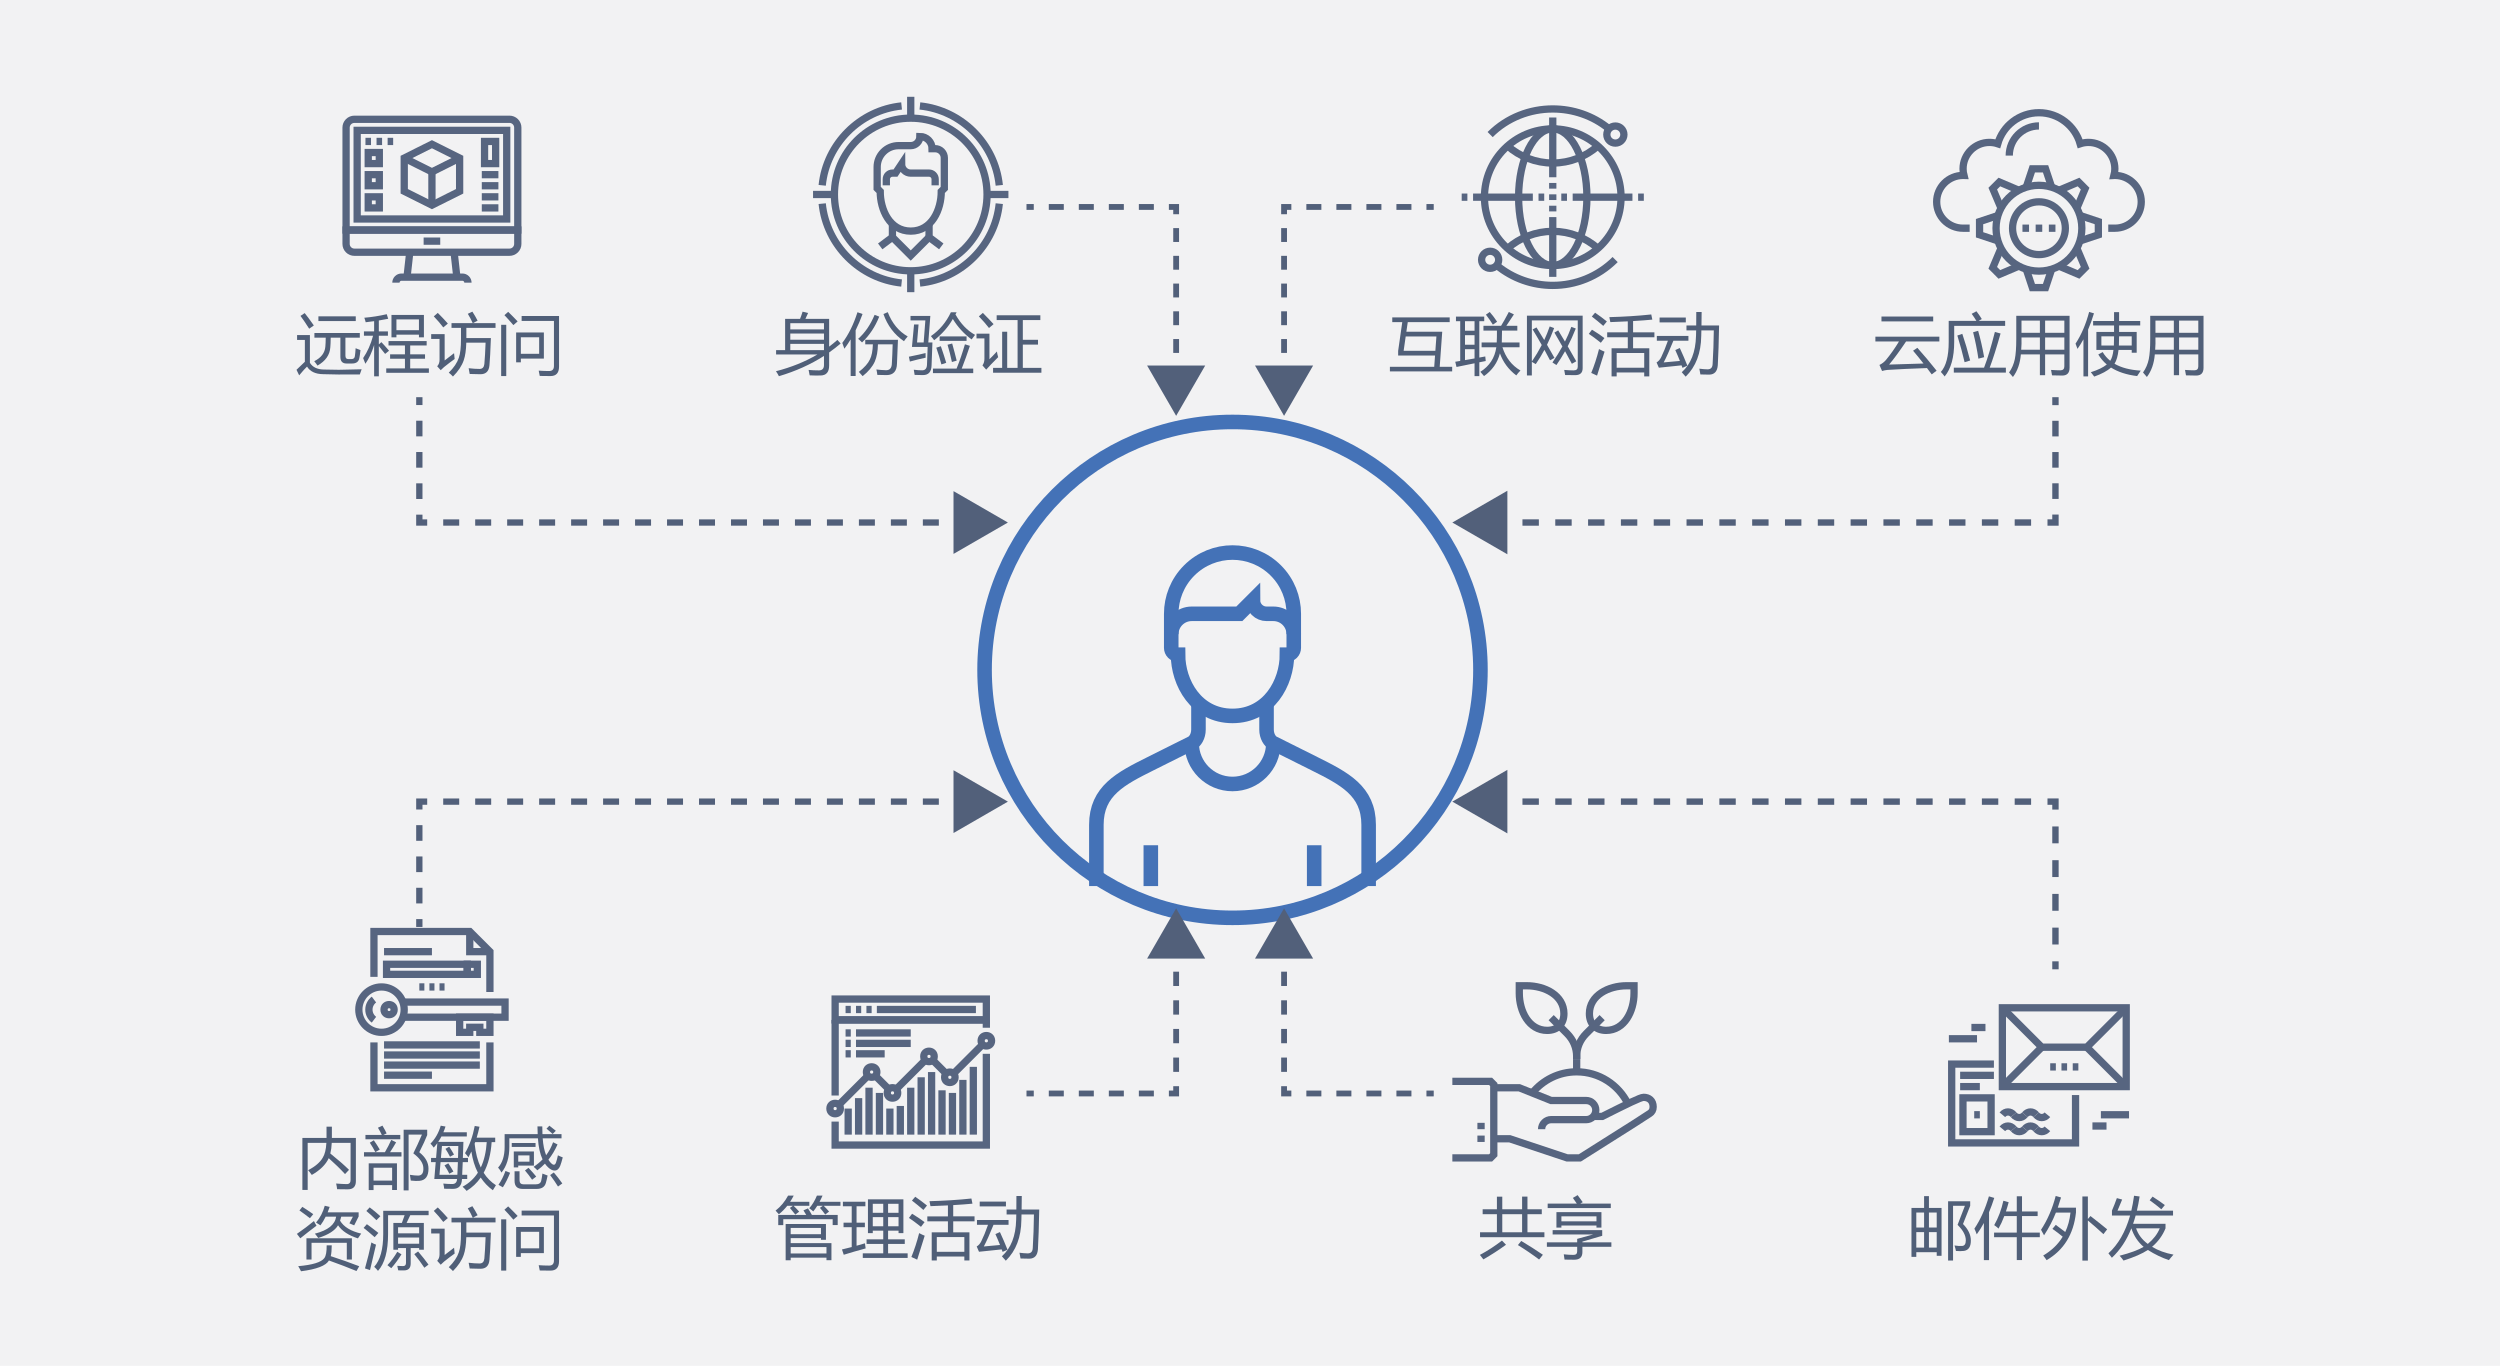 <?xml version="1.0" encoding="iso-8859-1"?>
<!-- Generator: Adobe Illustrator 22.0.0, SVG Export Plug-In . SVG Version: 6.00 Build 0)  -->
<svg version="1.1" id="&#x56FE;&#x5C42;_1" xmlns="http://www.w3.org/2000/svg" xmlns:xlink="http://www.w3.org/1999/xlink" x="0px"
	 y="0px" viewBox="0 0 506.16 276.507" style="enable-background:new 0 0 506.16 276.507;" xml:space="preserve">
<rect style="fill:#F2F2F3;" width="506.16" height="276.507"/>
<g>
	<circle style="fill:none;stroke:#4472B7;stroke-width:2.947;stroke-miterlimit:10;" cx="249.538" cy="135.63" r="50.199"/>
	<g>
		<g>
			<path style="fill:none;stroke:#576580;stroke-width:1.474;stroke-miterlimit:10;" d="M70.068,46.579h34.766v2.804
				c0,0.43-0.164,0.861-0.493,1.189c-0.329,0.329-0.759,0.493-1.189,0.493H71.75c-0.43,0-0.861-0.164-1.189-0.493
				c-0.329-0.329-0.493-0.759-0.493-1.189V46.579z"/>
			<path style="fill:none;stroke:#576580;stroke-width:1.474;stroke-miterlimit:10;" d="M104.341,24.643
				c-0.329-0.329-0.759-0.493-1.189-0.493H71.75c-0.43,0-0.861,0.164-1.189,0.493c-0.329,0.329-0.493,0.759-0.493,1.189v20.747
				h34.766V25.832C104.834,25.402,104.669,24.971,104.341,24.643z"/>
			<g>
				<path style="fill:none;stroke:#576580;stroke-width:1.474;stroke-miterlimit:10;" d="M94.74,57.233
					c0-0.287-0.11-0.574-0.329-0.793c-0.219-0.219-0.506-0.329-0.793-0.329H81.283c-0.287,0-0.574,0.11-0.793,0.329
					c-0.219,0.219-0.329,0.506-0.329,0.793"/>
				
					<line style="fill:none;stroke:#576580;stroke-width:1.474;stroke-miterlimit:10;" x1="92.498" y1="56.112" x2="91.937" y2="51.065"/>
				
					<line style="fill:none;stroke:#576580;stroke-width:1.474;stroke-miterlimit:10;" x1="82.965" y1="51.065" x2="82.404" y2="56.112"/>
			</g>
			
				<line style="fill:none;stroke:#576580;stroke-width:1.474;stroke-miterlimit:10;" x1="85.769" y1="48.822" x2="89.133" y2="48.822"/>
			
				<rect x="72.311" y="26.393" style="fill:none;stroke:#576580;stroke-width:1.474;stroke-miterlimit:10;" width="30.28" height="17.944"/>
		</g>
		<g>
			
				<rect x="74.554" y="30.879" style="fill:none;stroke:#576580;stroke-width:1.474;stroke-miterlimit:10;" width="2.243" height="2.243"/>
			
				<rect x="98.105" y="28.636" style="fill:none;stroke:#576580;stroke-width:1.474;stroke-miterlimit:10;" width="2.243" height="4.486"/>
			
				<rect x="74.554" y="35.365" style="fill:none;stroke:#576580;stroke-width:1.474;stroke-miterlimit:10;" width="2.243" height="2.243"/>
			
				<rect x="74.554" y="39.851" style="fill:none;stroke:#576580;stroke-width:1.474;stroke-miterlimit:10;" width="2.243" height="2.243"/>
			<g>
				
					<line style="fill:none;stroke:#576580;stroke-width:1.474;stroke-miterlimit:10;" x1="73.993" y1="28.636" x2="75.115" y2="28.636"/>
				
					<line style="fill:none;stroke:#576580;stroke-width:1.474;stroke-miterlimit:10;" x1="76.236" y1="28.636" x2="77.358" y2="28.636"/>
				
					<line style="fill:none;stroke:#576580;stroke-width:1.474;stroke-miterlimit:10;" x1="78.479" y1="28.636" x2="79.601" y2="28.636"/>
			</g>
			<g>
				
					<line style="fill:none;stroke:#576580;stroke-width:1.474;stroke-miterlimit:10;" x1="97.544" y1="35.365" x2="100.909" y2="35.365"/>
				
					<line style="fill:none;stroke:#576580;stroke-width:1.474;stroke-miterlimit:10;" x1="97.544" y1="37.608" x2="100.909" y2="37.608"/>
				
					<line style="fill:none;stroke:#576580;stroke-width:1.474;stroke-miterlimit:10;" x1="97.544" y1="39.851" x2="100.909" y2="39.851"/>
				
					<line style="fill:none;stroke:#576580;stroke-width:1.474;stroke-miterlimit:10;" x1="97.544" y1="42.093" x2="100.909" y2="42.093"/>
			</g>
			<g>
				<polyline style="fill:none;stroke:#576580;stroke-width:1.474;stroke-miterlimit:10;" points="81.844,32 87.451,34.804 
					93.058,32 				"/>
				<polygon style="fill:none;stroke:#576580;stroke-width:1.474;stroke-miterlimit:10;" points="87.451,29.197 81.844,32 
					81.844,38.729 87.451,41.533 93.058,38.729 93.058,32 				"/>
				
					<line style="fill:none;stroke:#576580;stroke-width:1.474;stroke-miterlimit:10;" x1="87.451" y1="34.804" x2="87.451" y2="41.533"/>
			</g>
		</g>
	</g>
	<g>
		<g>
			
				<line style="fill:none;stroke:#576580;stroke-width:1.474;stroke-miterlimit:10;" x1="169.085" y1="206.497" x2="199.699" y2="206.497"/>
			<polyline style="fill:none;stroke:#576580;stroke-width:1.474;stroke-miterlimit:10;" points="169.085,227.082 169.085,231.832 
				199.699,231.832 199.699,213.359 			"/>
			
				<rect x="169.085" y="202.275" style="fill:none;stroke:#576580;stroke-width:1.474;stroke-miterlimit:10;" width="30.613" height="4.223"/>
			
				<line style="fill:none;stroke:#576580;stroke-width:1.474;stroke-miterlimit:10;" x1="171.197" y1="204.386" x2="172.252" y2="204.386"/>
			
				<line style="fill:none;stroke:#576580;stroke-width:1.474;stroke-miterlimit:10;" x1="173.308" y1="204.386" x2="174.363" y2="204.386"/>
			
				<line style="fill:none;stroke:#576580;stroke-width:1.474;stroke-miterlimit:10;" x1="175.419" y1="204.386" x2="176.475" y2="204.386"/>
			
				<line style="fill:none;stroke:#576580;stroke-width:1.474;stroke-miterlimit:10;" x1="177.53" y1="204.386" x2="197.587" y2="204.386"/>
			
				<line style="fill:none;stroke:#576580;stroke-width:1.474;stroke-miterlimit:10;" x1="169.085" y1="221.804" x2="169.085" y2="206.497"/>
			
				<line style="fill:none;stroke:#576580;stroke-width:1.474;stroke-miterlimit:10;" x1="199.699" y1="206.497" x2="199.699" y2="208.081"/>
		</g>
		<g>
			
				<line style="fill:none;stroke:#576580;stroke-width:1.474;stroke-miterlimit:10;" x1="171.724" y1="229.721" x2="171.724" y2="224.443"/>
			
				<line style="fill:none;stroke:#576580;stroke-width:1.474;stroke-miterlimit:10;" x1="173.836" y1="229.721" x2="173.836" y2="222.332"/>
			
				<line style="fill:none;stroke:#576580;stroke-width:1.474;stroke-miterlimit:10;" x1="175.947" y1="229.721" x2="175.947" y2="220.22"/>
			
				<line style="fill:none;stroke:#576580;stroke-width:1.474;stroke-miterlimit:10;" x1="178.058" y1="229.721" x2="178.058" y2="221.276"/>
			
				<line style="fill:none;stroke:#576580;stroke-width:1.474;stroke-miterlimit:10;" x1="180.169" y1="229.721" x2="180.169" y2="224.443"/>
			
				<line style="fill:none;stroke:#576580;stroke-width:1.474;stroke-miterlimit:10;" x1="182.281" y1="229.721" x2="182.281" y2="223.915"/>
			
				<line style="fill:none;stroke:#576580;stroke-width:1.474;stroke-miterlimit:10;" x1="184.392" y1="229.721" x2="184.392" y2="220.22"/>
			
				<line style="fill:none;stroke:#576580;stroke-width:1.474;stroke-miterlimit:10;" x1="186.503" y1="229.721" x2="186.503" y2="218.109"/>
			
				<line style="fill:none;stroke:#576580;stroke-width:1.474;stroke-miterlimit:10;" x1="188.615" y1="229.721" x2="188.615" y2="217.053"/>
			
				<line style="fill:none;stroke:#576580;stroke-width:1.474;stroke-miterlimit:10;" x1="190.726" y1="229.721" x2="190.726" y2="220.748"/>
			
				<line style="fill:none;stroke:#576580;stroke-width:1.474;stroke-miterlimit:10;" x1="192.837" y1="229.721" x2="192.837" y2="221.276"/>
			
				<line style="fill:none;stroke:#576580;stroke-width:1.474;stroke-miterlimit:10;" x1="194.948" y1="229.721" x2="194.948" y2="218.637"/>
			
				<line style="fill:none;stroke:#576580;stroke-width:1.474;stroke-miterlimit:10;" x1="197.06" y1="229.721" x2="197.06" y2="215.998"/>
		</g>
		<g>
			<circle style="fill:none;stroke:#576580;stroke-width:1.474;stroke-miterlimit:10;" cx="169.085" cy="224.443" r="1.056"/>
			<circle style="fill:none;stroke:#576580;stroke-width:1.474;stroke-miterlimit:10;" cx="199.699" cy="210.72" r="1.056"/>
			<circle style="fill:none;stroke:#576580;stroke-width:1.474;stroke-miterlimit:10;" cx="188.087" cy="213.887" r="1.056"/>
			<circle style="fill:none;stroke:#576580;stroke-width:1.474;stroke-miterlimit:10;" cx="192.309" cy="218.109" r="1.056"/>
			<circle style="fill:none;stroke:#576580;stroke-width:1.474;stroke-miterlimit:10;" cx="180.697" cy="221.276" r="1.056"/>
			<circle style="fill:none;stroke:#576580;stroke-width:1.474;stroke-miterlimit:10;" cx="176.475" cy="217.053" r="1.056"/>
			
				<line style="fill:none;stroke:#576580;stroke-width:1.474;stroke-miterlimit:10;" x1="192.837" y1="217.581" x2="199.171" y2="211.247"/>
			
				<line style="fill:none;stroke:#576580;stroke-width:1.474;stroke-miterlimit:10;" x1="191.781" y1="217.581" x2="188.615" y2="214.414"/>
			
				<line style="fill:none;stroke:#576580;stroke-width:1.474;stroke-miterlimit:10;" x1="181.225" y1="220.748" x2="187.559" y2="214.414"/>
			
				<line style="fill:none;stroke:#576580;stroke-width:1.474;stroke-miterlimit:10;" x1="169.613" y1="223.915" x2="175.947" y2="217.581"/>
			
				<line style="fill:none;stroke:#576580;stroke-width:1.474;stroke-miterlimit:10;" x1="180.169" y1="220.748" x2="177.003" y2="217.581"/>
		</g>
		<g>
			
				<line style="fill:none;stroke:#576580;stroke-width:1.474;stroke-miterlimit:10;" x1="171.197" y1="209.136" x2="172.252" y2="209.136"/>
			
				<line style="fill:none;stroke:#576580;stroke-width:1.474;stroke-miterlimit:10;" x1="173.308" y1="209.136" x2="184.392" y2="209.136"/>
			
				<line style="fill:none;stroke:#576580;stroke-width:1.474;stroke-miterlimit:10;" x1="171.197" y1="211.247" x2="172.252" y2="211.247"/>
			
				<line style="fill:none;stroke:#576580;stroke-width:1.474;stroke-miterlimit:10;" x1="173.308" y1="211.247" x2="184.392" y2="211.247"/>
			
				<line style="fill:none;stroke:#576580;stroke-width:1.474;stroke-miterlimit:10;" x1="171.197" y1="213.359" x2="172.252" y2="213.359"/>
			
				<line style="fill:none;stroke:#576580;stroke-width:1.474;stroke-miterlimit:10;" x1="173.308" y1="213.359" x2="179.114" y2="213.359"/>
		</g>
	</g>
	<g>
		<g>
			
				<line style="fill:none;stroke:#576580;stroke-width:1.474;stroke-miterlimit:10;" x1="84.899" y1="199.821" x2="85.92" y2="199.821"/>
			
				<line style="fill:none;stroke:#576580;stroke-width:1.474;stroke-miterlimit:10;" x1="86.94" y1="199.821" x2="87.961" y2="199.821"/>
			
				<line style="fill:none;stroke:#576580;stroke-width:1.474;stroke-miterlimit:10;" x1="88.982" y1="199.821" x2="90.003" y2="199.821"/>
		</g>
		<g>
			<polyline style="fill:none;stroke:#576580;stroke-width:1.474;stroke-miterlimit:10;" points="95.107,188.592 95.107,192.676 
				99.19,192.676 			"/>
			<polyline style="fill:none;stroke:#576580;stroke-width:1.474;stroke-miterlimit:10;" points="75.712,197.78 75.712,188.592 
				95.107,188.592 99.19,192.676 99.19,200.842 			"/>
			<polyline style="fill:none;stroke:#576580;stroke-width:1.474;stroke-miterlimit:10;" points="75.712,211.05 75.712,220.237 
				99.19,220.237 99.19,211.05 			"/>
		</g>
		<g>
			<polyline style="fill:none;stroke:#576580;stroke-width:1.474;stroke-miterlimit:10;" points="81.326,202.884 102.253,202.884 
				102.253,205.946 81.326,205.946 			"/>
			<circle style="fill:none;stroke:#576580;stroke-width:1.474;stroke-miterlimit:10;" cx="77.243" cy="204.415" r="4.594"/>
			<circle style="fill:none;stroke:#576580;stroke-width:1.474;stroke-miterlimit:10;" cx="78.774" cy="204.415" r="1.021"/>
			<path style="fill:none;stroke:#576580;stroke-width:1.474;stroke-miterlimit:10;" d="M75.712,206.457
				c-0.618-0.465-1.021-1.21-1.021-2.042s0.403-1.577,1.021-2.042"/>
			<polygon style="fill:none;stroke:#576580;stroke-width:1.474;stroke-miterlimit:10;" points="93.065,205.946 93.065,209.009 
				95.107,209.009 95.107,207.988 97.149,207.988 97.149,209.009 99.19,209.009 99.19,205.946 			"/>
		</g>
		<g>
			
				<rect x="78.264" y="195.228" style="fill:none;stroke:#576580;stroke-width:1.474;stroke-miterlimit:10;" width="16.333" height="2.042"/>
			
				<rect x="94.597" y="195.228" style="fill:none;stroke:#576580;stroke-width:1.474;stroke-miterlimit:10;" width="2.042" height="2.042"/>
		</g>
		
			<line style="fill:none;stroke:#576580;stroke-width:1.474;stroke-miterlimit:10;" x1="77.753" y1="192.676" x2="87.451" y2="192.676"/>
		<g>
			
				<line style="fill:none;stroke:#576580;stroke-width:1.474;stroke-miterlimit:10;" x1="77.753" y1="211.561" x2="97.149" y2="211.561"/>
			
				<line style="fill:none;stroke:#576580;stroke-width:1.474;stroke-miterlimit:10;" x1="77.753" y1="213.602" x2="97.149" y2="213.602"/>
			
				<line style="fill:none;stroke:#576580;stroke-width:1.474;stroke-miterlimit:10;" x1="77.753" y1="215.644" x2="97.149" y2="215.644"/>
			
				<line style="fill:none;stroke:#576580;stroke-width:1.474;stroke-miterlimit:10;" x1="77.753" y1="217.685" x2="87.451" y2="217.685"/>
		</g>
	</g>
	<g>
		<g>
			<path style="fill:none;stroke:#576580;stroke-width:1.474;stroke-miterlimit:10;" d="M191.191,33.813"/>
			<path style="fill:none;stroke:#576580;stroke-width:1.474;stroke-miterlimit:10;" d="M191.191,33.813v4.327l-0.618,0.618
				c0,3.671-1.897,8.035-6.181,8.035c-4.283,0-6.181-4.364-6.181-8.035l-0.618-0.618v-4.327"/>
			<path style="fill:none;stroke:#576580;stroke-width:1.474;stroke-miterlimit:10;" d="M177.593,33.813
				c0-1.107,0.423-2.215,1.268-3.059c0.844-0.845,1.952-1.268,3.059-1.268h2.472c1.024,0,1.854-0.831,1.854-1.854
				c1.365,0,2.472,1.107,2.472,2.472h0.618c0.474,0,0.949,0.181,1.311,0.543s0.543,0.837,0.543,1.311v1.854"/>
			<polyline style="fill:none;stroke:#576580;stroke-width:1.474;stroke-miterlimit:10;" points="188.101,45.557 188.101,48.029 
				190.573,49.884 			"/>
			<polyline style="fill:none;stroke:#576580;stroke-width:1.474;stroke-miterlimit:10;" points="180.683,45.557 180.683,48.029 
				178.211,49.884 			"/>
			<path style="fill:none;stroke:#576580;stroke-width:1.474;stroke-miterlimit:10;" d="M179.447,37.522v-1.236
				c0-0.316,0.121-0.633,0.362-0.874c0.242-0.241,0.558-0.362,0.874-0.362h0.618l1.236-1.854c0,1.024,0.831,1.854,1.854,1.854h3.709
				c0.316,0,0.633,0.121,0.874,0.362c0.241,0.241,0.362,0.558,0.362,0.874v1.236"/>
			<polyline style="fill:none;stroke:#576580;stroke-width:1.474;stroke-miterlimit:10;" points="188.101,48.029 184.392,51.738 
				180.683,48.029 			"/>
		</g>
		<g>
			<g>
				<path style="fill:none;stroke:#576580;stroke-width:1.474;stroke-miterlimit:10;" d="M166.467,41.23
					c0.859,8.425,7.652,15.205,16.071,16.071"/>
				<path style="fill:none;stroke:#576580;stroke-width:1.474;stroke-miterlimit:10;" d="M166.467,37.522
					c0.859-8.425,7.652-15.205,16.071-16.071"/>
				<path style="fill:none;stroke:#576580;stroke-width:1.474;stroke-miterlimit:10;" d="M186.246,57.301
					c8.419-0.866,15.212-7.646,16.071-16.071"/>
				<path style="fill:none;stroke:#576580;stroke-width:1.474;stroke-miterlimit:10;" d="M186.246,21.451
					c8.419,0.866,15.212,7.646,16.071,16.071"/>
			</g>
			<circle style="fill:none;stroke:#576580;stroke-width:1.474;stroke-miterlimit:10;" cx="184.392" cy="39.376" r="15.453"/>
			<g>
				
					<line style="fill:none;stroke:#576580;stroke-width:1.474;stroke-miterlimit:10;" x1="184.392" y1="19.597" x2="184.392" y2="23.923"/>
				
					<line style="fill:none;stroke:#576580;stroke-width:1.474;stroke-miterlimit:10;" x1="184.392" y1="54.829" x2="184.392" y2="59.155"/>
				
					<line style="fill:none;stroke:#576580;stroke-width:1.474;stroke-miterlimit:10;" x1="164.613" y1="39.376" x2="168.939" y2="39.376"/>
				
					<line style="fill:none;stroke:#576580;stroke-width:1.474;stroke-miterlimit:10;" x1="199.845" y1="39.376" x2="204.171" y2="39.376"/>
			</g>
		</g>
	</g>
	<g>
		<g>
			<path style="fill:none;stroke:#576580;stroke-width:1.474;stroke-miterlimit:10;" d="M301.701,27.246
				c3.486-3.486,8.107-5.186,12.676-5.186c4.028,0,8.101,1.319,11.397,4.028"/>
			<circle style="fill:none;stroke:#576580;stroke-width:1.474;stroke-miterlimit:10;" cx="327.053" cy="27.246" r="1.729"/>
		</g>
		<g>
			<path style="fill:none;stroke:#576580;stroke-width:1.474;stroke-miterlimit:10;" d="M303.021,53.709
				c3.29,2.714,7.323,4.074,11.356,4.074c4.569,0,9.144-1.746,12.63-5.232"/>
			<circle style="fill:none;stroke:#576580;stroke-width:1.474;stroke-miterlimit:10;" cx="301.701" cy="52.598" r="1.729"/>
		</g>
		<g>
			<circle style="fill:none;stroke:#576580;stroke-width:1.474;stroke-miterlimit:10;" cx="314.377" cy="39.922" r="13.828"/>
			
				<ellipse style="fill:none;stroke:#576580;stroke-width:1.474;stroke-miterlimit:10;" cx="314.377" cy="39.922" rx="6.914" ry="13.828"/>
			
				<line style="fill:none;stroke:#576580;stroke-width:1.474;stroke-miterlimit:10;" x1="314.377" y1="23.789" x2="314.377" y2="35.888"/>
			
				<line style="fill:none;stroke:#576580;stroke-width:1.474;stroke-miterlimit:10;" x1="314.377" y1="43.955" x2="314.377" y2="56.055"/>
			
				<line style="fill:none;stroke:#576580;stroke-width:1.474;stroke-miterlimit:10;" x1="298.244" y1="39.922" x2="310.344" y2="39.922"/>
			
				<line style="fill:none;stroke:#576580;stroke-width:1.474;stroke-miterlimit:10;" x1="318.41" y1="39.922" x2="330.51" y2="39.922"/>
			<path style="fill:none;stroke:#576580;stroke-width:1.474;stroke-miterlimit:10;" d="M323.516,29.55
				c-2.438,2.149-5.641,3.457-9.138,3.457c-3.498,0-6.701-1.308-9.138-3.457"/>
			<path style="fill:none;stroke:#576580;stroke-width:1.474;stroke-miterlimit:10;" d="M305.239,50.293
				c2.438-2.149,5.641-3.457,9.138-3.457c3.498,0,6.701,1.308,9.138,3.457"/>
			<g>
				
					<line style="fill:none;stroke:#576580;stroke-width:1.474;stroke-miterlimit:10;" x1="314.377" y1="39.345" x2="314.377" y2="40.498"/>
				
					<line style="fill:none;stroke:#576580;stroke-width:1.474;stroke-miterlimit:10;" x1="314.377" y1="37.041" x2="314.377" y2="38.193"/>
				
					<line style="fill:none;stroke:#576580;stroke-width:1.474;stroke-miterlimit:10;" x1="314.377" y1="41.65" x2="314.377" y2="42.803"/>
				
					<line style="fill:none;stroke:#576580;stroke-width:1.474;stroke-miterlimit:10;" x1="311.496" y1="39.922" x2="312.649" y2="39.922"/>
				
					<line style="fill:none;stroke:#576580;stroke-width:1.474;stroke-miterlimit:10;" x1="316.106" y1="39.922" x2="317.258" y2="39.922"/>
			</g>
			
				<line style="fill:none;stroke:#576580;stroke-width:1.474;stroke-miterlimit:10;" x1="331.662" y1="39.922" x2="332.815" y2="39.922"/>
			
				<line style="fill:none;stroke:#576580;stroke-width:1.474;stroke-miterlimit:10;" x1="295.939" y1="39.922" x2="297.092" y2="39.922"/>
		</g>
	</g>
	<g>
		<g>
			<path style="fill:none;stroke:#576580;stroke-width:1.474;stroke-miterlimit:10;" d="M406.802,31.507
				c0-3.321,2.692-6.013,6.013-6.013"/>
			<path style="fill:none;stroke:#576580;stroke-width:1.474;stroke-miterlimit:10;" d="M398.785,46.204h-1.336
				c-2.952,0-5.345-2.393-5.345-5.345s2.393-5.345,5.345-5.345c0.06,0,0.118,0.007,0.177,0.009
				c-0.112-0.431-0.177-0.879-0.177-1.345c0-2.952,2.393-5.345,5.345-5.345c0.587,0,1.151,0.098,1.679,0.273
				c1.042-3.629,4.378-6.285,8.342-6.285c3.964,0,7.3,2.657,8.342,6.285c0.528-0.175,1.092-0.273,1.679-0.273
				c2.952,0,5.345,2.393,5.345,5.345c0,0.466-0.066,0.915-0.177,1.345c0.059-0.003,0.117-0.009,0.177-0.009
				c2.952,0,5.345,2.393,5.345,5.345s-2.393,5.345-5.345,5.345h-1.336"/>
		</g>
		<g>
			<path style="fill:none;stroke:#576580;stroke-width:1.474;stroke-miterlimit:10;" d="M412.815,37.518
				c-4.797,0-8.686,3.888-8.686,8.686s3.886,8.686,8.684,8.686c4.797,0,8.686-3.888,8.686-8.686S417.613,37.518,412.815,37.518z"/>
			<circle style="fill:none;stroke:#576580;stroke-width:1.474;stroke-miterlimit:10;" cx="412.814" cy="46.204" r="5.345"/>
			<g>
				<polyline style="fill:none;stroke:#576580;stroke-width:1.474;stroke-miterlimit:10;" points="410.142,38.187 411.478,34.179 
					414.15,34.179 415.487,38.187 				"/>
				<polyline style="fill:none;stroke:#576580;stroke-width:1.474;stroke-miterlimit:10;" points="405.255,42.424 403.461,38.187 
					404.797,36.851 409.035,38.645 				"/>
				<polyline style="fill:none;stroke:#576580;stroke-width:1.474;stroke-miterlimit:10;" points="416.593,38.647 420.831,36.851 
					422.167,38.187 420.373,42.424 				"/>
				<polyline style="fill:none;stroke:#576580;stroke-width:1.474;stroke-miterlimit:10;" points="415.487,54.221 414.15,58.23 
					411.478,58.23 410.142,54.221 				"/>
				<polyline style="fill:none;stroke:#576580;stroke-width:1.474;stroke-miterlimit:10;" points="420.373,49.984 422.167,54.221 
					420.831,55.557 416.594,53.763 				"/>
				<polyline style="fill:none;stroke:#576580;stroke-width:1.474;stroke-miterlimit:10;" points="420.831,48.877 424.84,47.54 
					424.84,44.868 420.831,43.532 				"/>
				<polyline style="fill:none;stroke:#576580;stroke-width:1.474;stroke-miterlimit:10;" points="404.798,48.877 400.789,47.54 
					400.789,44.868 404.797,43.532 				"/>
				<polyline style="fill:none;stroke:#576580;stroke-width:1.474;stroke-miterlimit:10;" points="409.036,53.762 404.797,55.557 
					403.461,54.221 405.255,49.984 				"/>
			</g>
			<g>
				
					<line style="fill:none;stroke:#576580;stroke-width:1.474;stroke-miterlimit:10;" x1="409.474" y1="46.204" x2="410.81" y2="46.204"/>
				
					<line style="fill:none;stroke:#576580;stroke-width:1.474;stroke-miterlimit:10;" x1="412.146" y1="46.204" x2="413.482" y2="46.204"/>
				
					<line style="fill:none;stroke:#576580;stroke-width:1.474;stroke-miterlimit:10;" x1="414.819" y1="46.204" x2="416.155" y2="46.204"/>
			</g>
		</g>
	</g>
	<g>
		<g>
			
				<line style="fill:none;stroke:#576580;stroke-width:1.474;stroke-miterlimit:10;" x1="319.217" y1="217.006" x2="319.217" y2="214.425"/>
			<g>
				<path style="fill:none;stroke:#576580;stroke-width:1.474;stroke-miterlimit:10;" d="M324.38,206.035l-3.227,3.227
					c-0.582,0.582-1.11,1.331-1.445,2.14c-0.335,0.809-0.492,1.646-0.492,2.47v0.553"/>
				<path style="fill:none;stroke:#576580;stroke-width:1.474;stroke-miterlimit:10;" d="M329.327,199.581
					c-3.656,0-7.528,1.936-7.528,5.647c0,2.097,1.291,3.388,3.388,3.388c3.711,0,5.647-3.872,5.647-7.53v-1.505H329.327z"/>
			</g>
			<g>
				<path style="fill:none;stroke:#576580;stroke-width:1.474;stroke-miterlimit:10;" d="M314.054,206.035l3.227,3.227
					c0.582,0.582,1.11,1.331,1.444,2.14c0.335,0.809,0.492,1.646,0.492,2.47v0.553"/>
				<path style="fill:none;stroke:#576580;stroke-width:1.474;stroke-miterlimit:10;" d="M309.108,199.581
					c3.656,0,7.528,1.936,7.528,5.647c0,2.097-1.291,3.388-3.388,3.388c-3.711,0-5.647-3.872-5.647-7.53v-1.505H309.108z"/>
			</g>
		</g>
		<path style="fill:none;stroke:#576580;stroke-width:1.474;stroke-miterlimit:10;" d="M329.595,223.458
			c-1.9-3.819-5.822-6.452-10.378-6.452c-3.628,0-6.856,1.673-8.982,4.281"/>
		<g>
			<g>
				<path style="fill:none;stroke:#576580;stroke-width:1.474;stroke-miterlimit:10;" d="M312.118,228.622
					c0-0.495,0.189-0.991,0.567-1.369s0.873-0.567,1.369-0.567h7.099c0.495,0,0.991-0.189,1.369-0.567
					c0.378-0.378,0.567-0.873,0.567-1.369l0,0c0-0.495-0.189-0.991-0.567-1.369s-0.874-0.567-1.369-0.567h-7.099l-6.454-2.581
					h-5.163"/>
				<path style="fill:none;stroke:#576580;stroke-width:1.474;stroke-miterlimit:10;" d="M302.438,230.559h3.227l11.616,3.872
					c0,0,1.291,0,2.581,0c12.262-7.744,12.262-7.744,14.185-9.019c0.383-0.253,0.659-0.662,0.659-1.307
					c0-1.291-0.867-1.936-1.936-1.936c-0.645,0-3.227,1.291-8.39,3.872c-1.291,0-1.936,0-1.936,0"/>
			</g>
			<g>
				<polyline style="fill:none;stroke:#576580;stroke-width:1.474;stroke-miterlimit:10;" points="294.048,218.942 
					301.793,218.942 302.438,219.587 302.438,233.785 301.793,234.431 294.048,234.431 				"/>
				<g>
					
						<line style="fill:none;stroke:#576580;stroke-width:1.474;stroke-miterlimit:10;" x1="299.857" y1="231.204" x2="299.857" y2="229.913"/>
					
						<line style="fill:none;stroke:#576580;stroke-width:1.474;stroke-miterlimit:10;" x1="299.857" y1="228.622" x2="299.857" y2="227.332"/>
				</g>
			</g>
		</g>
	</g>
	<g>
		<g>
			
				<rect x="405.406" y="204.042" style="fill:none;stroke:#576580;stroke-width:1.474;stroke-miterlimit:10;" width="25.076" height="15.957"/>
			<polyline style="fill:none;stroke:#576580;stroke-width:1.474;stroke-miterlimit:10;" points="405.406,204.042 413.384,212.021 
				422.503,212.021 430.481,204.042 			"/>
			<g>
				
					<line style="fill:none;stroke:#576580;stroke-width:1.474;stroke-miterlimit:10;" x1="430.481" y1="220" x2="422.503" y2="212.021"/>
				
					<line style="fill:none;stroke:#576580;stroke-width:1.474;stroke-miterlimit:10;" x1="413.384" y1="212.021" x2="405.406" y2="220"/>
			</g>
			<g>
				
					<line style="fill:none;stroke:#576580;stroke-width:1.474;stroke-miterlimit:10;" x1="415.094" y1="216.01" x2="416.234" y2="216.01"/>
				
					<line style="fill:none;stroke:#576580;stroke-width:1.474;stroke-miterlimit:10;" x1="417.373" y1="216.01" x2="418.513" y2="216.01"/>
				
					<line style="fill:none;stroke:#576580;stroke-width:1.474;stroke-miterlimit:10;" x1="419.653" y1="216.01" x2="420.793" y2="216.01"/>
			</g>
		</g>
		<g>
			<g>
				
					<line style="fill:none;stroke:#576580;stroke-width:1.474;stroke-miterlimit:10;" x1="396.857" y1="217.72" x2="403.696" y2="217.72"/>
				
					<line style="fill:none;stroke:#576580;stroke-width:1.474;stroke-miterlimit:10;" x1="396.857" y1="220" x2="400.846" y2="220"/>
			</g>
			<g>
				<g>
					<path style="fill:none;stroke:#576580;stroke-width:1.474;stroke-miterlimit:10;" d="M405.406,228.548
						c0.63-0.76,1.65-0.76,2.28,0"/>
					<path style="fill:none;stroke:#576580;stroke-width:1.474;stroke-miterlimit:10;" d="M409.965,228.548
						c0.63-0.76,1.65-0.76,2.28,0"/>
					<path style="fill:none;stroke:#576580;stroke-width:1.474;stroke-miterlimit:10;" d="M409.965,228.548
						c-0.63,0.76-1.65,0.76-2.28,0"/>
					<path style="fill:none;stroke:#576580;stroke-width:1.474;stroke-miterlimit:10;" d="M414.524,228.548
						c-0.63,0.76-1.65,0.76-2.28,0"/>
				</g>
				<g>
					<path style="fill:none;stroke:#576580;stroke-width:1.474;stroke-miterlimit:10;" d="M405.406,225.699
						c0.63-0.76,1.65-0.76,2.28,0"/>
					<path style="fill:none;stroke:#576580;stroke-width:1.474;stroke-miterlimit:10;" d="M409.965,225.699
						c0.63-0.76,1.65-0.76,2.28,0"/>
					<path style="fill:none;stroke:#576580;stroke-width:1.474;stroke-miterlimit:10;" d="M409.965,225.699
						c-0.63,0.76-1.65,0.76-2.28,0"/>
					<path style="fill:none;stroke:#576580;stroke-width:1.474;stroke-miterlimit:10;" d="M414.524,225.699
						c-0.63,0.76-1.65,0.76-2.28,0"/>
				</g>
			</g>
			<g>
				
					<rect x="397.427" y="222.279" style="fill:none;stroke:#576580;stroke-width:1.474;stroke-miterlimit:10;" width="5.699" height="6.839"/>
				
					<line style="fill:none;stroke:#576580;stroke-width:1.474;stroke-miterlimit:10;" x1="399.707" y1="225.699" x2="400.846" y2="225.699"/>
			</g>
			<polyline style="fill:none;stroke:#576580;stroke-width:1.474;stroke-miterlimit:10;" points="403.696,215.44 395.147,215.44 
				395.147,231.398 420.223,231.398 420.223,221.709 			"/>
		</g>
		<g>
			
				<line style="fill:none;stroke:#576580;stroke-width:1.474;stroke-miterlimit:10;" x1="426.492" y1="227.978" x2="423.642" y2="227.978"/>
			
				<line style="fill:none;stroke:#576580;stroke-width:1.474;stroke-miterlimit:10;" x1="431.051" y1="225.699" x2="425.352" y2="225.699"/>
		</g>
		<g>
			
				<line style="fill:none;stroke:#576580;stroke-width:1.474;stroke-miterlimit:10;" x1="399.137" y1="208.032" x2="401.986" y2="208.032"/>
			
				<line style="fill:none;stroke:#576580;stroke-width:1.474;stroke-miterlimit:10;" x1="394.578" y1="210.311" x2="400.276" y2="210.311"/>
		</g>
	</g>
	<g>
		<path style="fill:#505F78;" d="M65.565,74.817l3.032,0.053l4.622-0.106c-0.098,0.292-0.221,0.641-0.371,1.047l-4.304,0.013
			l-3.112-0.066c-1.554-0.018-2.644-0.529-3.271-1.536c-0.362,0.336-0.892,0.928-1.589,1.774L60.03,74.87
			c0.781-0.755,1.346-1.296,1.694-1.622v-4.43h-1.575v-0.98h2.596v5.622C63.297,74.343,64.236,74.795,65.565,74.817z M61.686,63.389
			c0.45,0.547,1.068,1.382,1.854,2.503l-0.94,0.662c-0.715-1.121-1.302-1.986-1.761-2.596L61.686,63.389z M63.658,67.414h9.19v0.954
			h-2.913v3.642c0,0.459,0.186,0.688,0.556,0.688h0.676c0.397,0,0.622-0.186,0.676-0.557c0.062-0.361,0.114-0.909,0.158-1.642
			c0.274,0.123,0.601,0.256,0.98,0.397c-0.079,0.732-0.154,1.262-0.226,1.589c-0.132,0.741-0.622,1.112-1.47,1.112h-1.139
			c-0.821,0-1.231-0.454-1.231-1.364v-3.866h-1.96c-0.009,0.799-0.035,1.447-0.08,1.946c-0.097,1.545-0.962,2.781-2.595,3.708
			c-0.177-0.273-0.397-0.569-0.662-0.888c1.395-0.697,2.145-1.677,2.251-2.939c0.044-0.459,0.07-1.068,0.079-1.827h-2.291V67.414z
			 M64.466,64.051h7.563v0.953h-7.563V64.051z"/>
		<path style="fill:#505F78;" d="M73.524,72.5c0.874-1.276,1.545-2.786,2.013-4.529h-1.854v-0.874h2.065v-2.072
			c-0.556,0.079-1.126,0.152-1.708,0.218c-0.071-0.3-0.163-0.604-0.278-0.913c1.501-0.124,3.015-0.362,4.542-0.716l0.292,0.928
			c-0.614,0.123-1.245,0.238-1.895,0.344v2.212h1.841v0.874h-1.841v1.748l0.517-0.45c0.354,0.361,0.87,0.94,1.55,1.734l-0.795,0.649
			c-0.512-0.653-0.936-1.181-1.271-1.583v6.125h-0.953v-6.344c-0.468,1.519-1.06,2.786-1.774,3.801
			C73.833,73.272,73.684,72.888,73.524,72.5z M78.199,74.592h3.787v-1.96h-3.006v-0.887h3.006v-1.802h-3.324v-0.887h7.721v0.887
			h-3.337v1.802h3.006v0.887h-3.006v1.96h3.787v0.888h-8.634V74.592z M79.259,63.76h6.568v4.542H84.82v-0.543h-4.556v0.543h-1.006
			V63.76z M84.82,64.66h-4.556v2.198h4.556V64.66z"/>
		<path style="fill:#505F78;" d="M91.932,71.506c0.026,0.406,0.066,0.8,0.119,1.179c-0.653,0.46-1.373,1.007-2.158,1.643
			c-0.177,0.141-0.397,0.349-0.662,0.622l-0.716-0.794c0.318-0.336,0.478-0.769,0.478-1.298v-4.238h-1.695v-0.967h2.728v5.324
			C90.66,72.509,91.296,72.018,91.932,71.506z M88.634,63.349c0.725,0.715,1.404,1.435,2.04,2.159l-0.927,0.781
			c-0.583-0.769-1.224-1.515-1.921-2.238L88.634,63.349z M91.415,65.428h4.298c-0.274-0.622-0.607-1.253-1-1.894l0.927-0.437
			c0.415,0.645,0.768,1.253,1.06,1.827l-0.954,0.503h4.582v0.954h-5.906v2.065h4.967c-0.098,2.666-0.194,4.507-0.292,5.522
			c-0.105,1.209-0.724,1.81-1.854,1.801c-0.653,0-1.368-0.018-2.146-0.053c-0.062-0.406-0.133-0.795-0.212-1.166
			c0.813,0.098,1.55,0.146,2.212,0.146c0.573,0,0.896-0.331,0.967-0.993c0.097-1.042,0.181-2.485,0.251-4.331h-3.906
			c-0.04,1.501-0.212,2.688-0.517,3.563c-0.38,1.121-1.108,2.221-2.185,3.298c-0.301-0.327-0.583-0.588-0.848-0.782
			c1.023-0.997,1.703-2.004,2.039-3.019c0.291-0.813,0.437-2.084,0.437-3.814v-2.237h-1.92V65.428z"/>
		<path style="fill:#505F78;" d="M101.467,65.759h1.032v10.383h-1.032V65.759z M102.129,63.812l0.755-0.676
			c0.485,0.459,1.125,1.104,1.92,1.934l-0.861,0.755C103.184,64.942,102.579,64.271,102.129,63.812z M104.499,67.309h5.615v5.297
			h-4.662v0.755h-0.953V67.309z M109.16,68.288h-3.708v3.338h3.708V68.288z M105.611,64.977v-0.993h7.575v10.236
			c0,1.28-0.579,1.921-1.735,1.921c-0.75,0-1.475-0.009-2.172-0.026c-0.035-0.266-0.105-0.623-0.212-1.073
			c0.733,0.053,1.439,0.079,2.119,0.079c0.645,0,0.967-0.344,0.967-1.032v-9.111H105.611z"/>
	</g>
	<g>
		<path style="fill:#505F78;" d="M157.132,70.884h1.828v-6.33h3.025c0.208-0.521,0.378-1.006,0.51-1.456l1.113,0.277
			c-0.168,0.38-0.347,0.772-0.537,1.179h4.801v5.628c0.578-0.433,1.135-0.887,1.669-1.363l0.662,0.729
			c-0.746,0.64-1.523,1.244-2.331,1.813v2.648c0,1.333-0.583,2.004-1.748,2.014c-0.724,0.018-1.457,0.009-2.198-0.027
			c-0.053-0.309-0.124-0.675-0.212-1.099c0.645,0.062,1.338,0.093,2.079,0.093c0.688,0,1.033-0.362,1.033-1.086v-1.841
			c-2.693,1.73-5.734,3.099-9.124,4.105c-0.168-0.345-0.367-0.68-0.597-1.007c3.121-0.803,5.915-1.934,8.383-3.39h-8.356V70.884z
			 M166.826,65.441h-6.82v1.244h6.82V65.441z M160.006,68.778h6.82v-1.245h-6.82V68.778z M160.006,70.884h6.82v-1.258h-6.82V70.884z
			"/>
		<path style="fill:#505F78;" d="M170.534,69.427c1.262-1.668,2.286-3.738,3.072-6.21l1.032,0.357
			c-0.428,1.174-0.896,2.273-1.403,3.297v9.257h-1.007v-7.416c-0.405,0.671-0.829,1.303-1.271,1.894
			C170.825,70.226,170.684,69.833,170.534,69.427z M173.738,68.606c1.378-1.21,2.49-2.83,3.338-4.86l0.939,0.357
			c-0.82,2.058-1.981,3.801-3.482,5.231C174.216,69.008,173.95,68.765,173.738,68.606z M175.182,68.792h6.622
			c-0.009,0.123-0.075,1.739-0.199,4.847c-0.035,1.519-0.729,2.286-2.079,2.304c-0.724,0-1.354-0.013-1.894-0.039
			c-0.044-0.406-0.11-0.773-0.198-1.1c0.609,0.079,1.223,0.128,1.841,0.146c0.856,0.062,1.288-0.415,1.298-1.43
			c0.07-1.184,0.123-2.45,0.158-3.801h-2.979c-0.026,1.403-0.238,2.564-0.636,3.482c-0.477,1.051-1.298,2.035-2.463,2.953
			c-0.229-0.282-0.485-0.569-0.768-0.86c1.121-0.874,1.867-1.713,2.237-2.517c0.362-0.71,0.563-1.73,0.603-3.059h-1.543V68.792z
			 M178.863,63.574l0.874-0.371c0.874,2.242,2.221,3.88,4.039,4.913c-0.335,0.389-0.587,0.711-0.755,0.967
			C181.053,67.732,179.667,65.895,178.863,63.574z"/>
		<path style="fill:#505F78;" d="M184.015,72.222c1.024-0.203,2.15-0.45,3.377-0.742c-0.009,0.354-0.004,0.667,0.014,0.94
			c-1.007,0.212-2.07,0.473-3.191,0.781L184.015,72.222z M185.975,65.692l-0.305,3.643h1.338l0.345-4.463h-3.007v-0.9h4.013
			l-0.41,5.363h0.834c-0.062,1.862-0.119,3.395-0.172,4.595c-0.026,1.342-0.609,2.013-1.748,2.013c-0.477,0-1.037-0.013-1.682-0.039
			c-0.045-0.327-0.102-0.676-0.173-1.047c0.636,0.08,1.201,0.119,1.695,0.119c0.618,0,0.944-0.375,0.98-1.125
			c0.053-0.972,0.097-2.177,0.132-3.615h-3.178l0.424-4.543H185.975z M193.695,63.229l-0.252,0.424
			c1.068,1.898,2.393,3.28,3.974,4.146c-0.283,0.353-0.517,0.662-0.702,0.927c-1.554-1.147-2.821-2.529-3.801-4.146
			c-0.9,1.599-2.158,3.033-3.774,4.305c-0.158-0.229-0.38-0.508-0.662-0.835c1.757-1.218,3.104-2.825,4.039-4.82H193.695z
			 M188.889,74.632h4.78c0.636-1.571,1.2-3.214,1.695-4.927l1.006,0.318c-0.521,1.58-1.072,3.116-1.655,4.608h2.331v0.913h-8.157
			V74.632z M189.564,70.393l0.927-0.291c0.433,1.254,0.795,2.37,1.086,3.351l-0.979,0.331
			C190.306,72.654,189.961,71.524,189.564,70.393z M190.239,68.102h5.456v0.914h-5.456V68.102z M191.842,69.798l0.939-0.251
			c0.371,1.324,0.676,2.48,0.914,3.469l-0.967,0.278C192.473,72.076,192.177,70.91,191.842,69.798z"/>
		<path style="fill:#505F78;" d="M201.84,71.162c0.035,0.309,0.119,0.693,0.251,1.152c-1.067,1.06-1.876,1.902-2.423,2.529
			l-0.755-0.861c0.265-0.37,0.397-0.812,0.397-1.324v-4.145h-1.603v-0.954h2.622v5.165C200.736,72.336,201.239,71.815,201.84,71.162
			z M198.992,63.349c1.033,1.051,1.757,1.811,2.172,2.278l-0.927,0.781c-0.557-0.725-1.24-1.51-2.053-2.357L198.992,63.349z
			 M201.059,74.486h1.841v-7.323h1.02v7.323h2.105v-9.681h-4.237v-0.98h8.846v0.98h-3.549v3.986h3.072v0.979h-3.072v4.715h3.761
			v0.979h-9.786V74.486z"/>
	</g>
	<g>
		<path style="fill:#505F78;" d="M281.405,74.261h8.973l0.165-2.277h-7.469v-0.94l0.834-5.827h-2.026v-0.953h11.628v0.953h-8.489
			l-0.284,1.947H292l-0.51,7.098h2.522v0.927h-12.607V74.261z M290.821,68.116h-6.218l-0.417,2.913h6.423L290.821,68.116z"/>
		<path style="fill:#505F78;" d="M294.635,73.241c0.336-0.053,0.671-0.108,1.007-0.166V65.03h-0.861v-0.927h5.722v0.927h-0.993
			v7.363c0.401-0.075,0.803-0.15,1.205-0.225c0.018,0.361,0.048,0.671,0.092,0.927c-0.419,0.084-0.852,0.17-1.297,0.258v2.801
			h-0.967v-2.602c-1.135,0.229-2.354,0.479-3.655,0.748L294.635,73.241z M296.608,66.964h1.934V65.03h-1.934V66.964z
			 M296.608,69.798h1.934v-1.934h-1.934V69.798z M298.542,72.572v-1.874h-1.934v2.212C297.257,72.8,297.901,72.687,298.542,72.572z
			 M299.972,69.335h3.06c0.035-0.645,0.051-1.444,0.046-2.397h-2.734v-0.979h3.575c0.397-0.636,0.918-1.567,1.563-2.795l1.033,0.49
			c-0.548,0.853-1.058,1.62-1.529,2.305h2.218v0.979h-3.099c0,0.958-0.016,1.757-0.046,2.397h3.595v0.979h-3.463
			c0.676,2.11,1.892,3.677,3.648,4.701c-0.317,0.317-0.601,0.648-0.848,0.993c-1.566-1.188-2.671-2.675-3.311-4.463
			c-0.485,1.894-1.559,3.426-3.218,4.596c-0.273-0.345-0.521-0.632-0.741-0.861c1.84-1.161,2.917-2.816,3.23-4.966h-2.979V69.335z
			 M300.846,63.706l0.769-0.543c0.529,0.601,1.028,1.259,1.496,1.974l-0.86,0.596C301.879,65.123,301.411,64.448,300.846,63.706z"/>
		<path style="fill:#505F78;" d="M310.301,66.699l0.781-0.41c0.525,0.834,1.049,1.686,1.569,2.556
			c0.429-0.923,0.797-1.841,1.106-2.755l0.9,0.331c-0.438,1.188-0.918,2.315-1.443,3.384c0.507,0.865,1.011,1.75,1.51,2.655
			l-0.901,0.477c-0.366-0.697-0.743-1.399-1.132-2.105c-0.543,1.02-1.128,1.982-1.755,2.887l-0.794-0.457v2.762h-0.993V63.918
			h11.282v10.621c0,0.944-0.508,1.417-1.522,1.417c-0.565,0-1.241-0.009-2.026-0.026c-0.044-0.283-0.106-0.627-0.186-1.033
			c0.741,0.062,1.373,0.093,1.894,0.093c0.565,0,0.848-0.243,0.848-0.729v-9.389h-9.296v8.329c0.759-1.116,1.428-2.231,2.006-3.344
			C311.562,68.811,310.945,67.759,310.301,66.699z M314.711,67.335l0.769-0.45c0.44,0.715,0.897,1.472,1.37,2.271
			c0.508-1.011,0.938-2.006,1.291-2.985l0.9,0.344c-0.499,1.258-1.044,2.459-1.635,3.603c0.556,0.953,1.132,1.964,1.728,3.032
			l-0.887,0.503c-0.441-0.838-0.9-1.686-1.378-2.542c-0.547,0.979-1.13,1.911-1.748,2.794l-0.808-0.517
			c0.76-1.099,1.431-2.181,2.013-3.244C315.811,69.216,315.272,68.279,314.711,67.335z"/>
		<path style="fill:#505F78;" d="M322.313,66.752c0.909,0.548,1.752,1.112,2.529,1.695c-0.265,0.354-0.508,0.671-0.729,0.953
			c-0.979-0.785-1.792-1.386-2.437-1.801L322.313,66.752z M323.742,70.672c0.45,0.238,0.826,0.415,1.126,0.53
			c-0.521,1.659-1.028,3.274-1.522,4.847l-1.179-0.543C322.775,74.04,323.301,72.429,323.742,70.672z M322.948,63.309
			c0.848,0.582,1.642,1.174,2.384,1.774c-0.238,0.3-0.481,0.6-0.729,0.9c-0.821-0.716-1.594-1.347-2.317-1.894L322.948,63.309z
			 M326.285,70.513h3.284v-2.225h-4.172v-1.006h4.172v-2.219c-1.082,0.054-2.26,0.104-3.536,0.152
			c-0.062-0.317-0.128-0.653-0.198-1.006c3.037-0.08,5.866-0.261,8.488-0.543l0.212,1.046c-1.068,0.105-2.366,0.203-3.894,0.291
			v2.278h4.317v1.006h-4.317v2.225h3.284v5.694h-1.032v-0.794h-5.575v0.794h-1.033V70.513z M332.894,71.467h-5.575v2.992h5.575
			V71.467z"/>
		<path style="fill:#505F78;" d="M340.098,70.46c0.556,1.201,1.067,2.393,1.536,3.576c-0.389,0.167-0.72,0.313-0.993,0.437
			c-0.063-0.168-0.124-0.335-0.186-0.503c-1.682,0.158-3.214,0.317-4.596,0.477l-0.463-1.072c0.388-0.221,0.701-0.579,0.939-1.073
			c0.433-0.869,0.883-1.973,1.352-3.311h-2.238v-0.979h6.396v0.979H338.8c-0.755,1.881-1.408,3.342-1.96,4.384
			c1.015-0.075,2.107-0.175,3.277-0.299c-0.296-0.75-0.607-1.485-0.934-2.204L340.098,70.46z M336.005,64.289h5.311v0.979h-5.311
			V64.289z M341.448,65.892h1.973c0.014-0.888,0.018-1.797,0.014-2.729h1.086c-0.005,0.923-0.016,1.832-0.033,2.729h3.568
			c-0.062,3.337-0.149,6.025-0.265,8.064c-0.097,1.245-0.675,1.876-1.734,1.894c-0.548,0-1.144-0.013-1.788-0.039
			c-0.062-0.371-0.132-0.76-0.212-1.166c0.609,0.08,1.166,0.124,1.669,0.133c0.653,0,0.993-0.366,1.02-1.1
			c0.133-2.189,0.212-4.449,0.238-6.78h-2.516c-0.01,0.38-0.019,0.755-0.027,1.126c-0.044,3.479-1.095,6.224-3.151,8.237
			c-0.247-0.301-0.512-0.601-0.795-0.9c1.846-1.643,2.808-4.097,2.888-7.363c0.009-0.362,0.018-0.729,0.026-1.1h-1.96V65.892z"/>
	</g>
	<g>
		<path style="fill:#505F78;" d="M388.199,70.421c1.307,1.456,2.604,3.001,3.894,4.635l-0.993,0.741
			c-0.318-0.437-0.636-0.863-0.954-1.278c-3.169,0.11-5.844,0.236-8.024,0.378c-0.38,0.044-0.737,0.114-1.073,0.212l-0.529-1.219
			c0.529-0.256,0.971-0.596,1.324-1.02c0.949-1.147,1.825-2.393,2.629-3.734h-4.774v-0.979h12.951v0.979h-6.74
			c-1.324,1.974-2.468,3.531-3.43,4.675c3.011-0.075,5.33-0.146,6.959-0.212c-0.702-0.896-1.406-1.762-2.112-2.596L388.199,70.421z
			 M380.929,64.091h10.476v0.979h-10.476V64.091z"/>
		<path style="fill:#505F78;" d="M399.19,63.534l0.967-0.517c0.38,0.486,0.742,1.011,1.086,1.576l-0.643,0.371h5.37v1.006h-10.315
			v3.245c0,3.125-0.645,5.46-1.934,7.005c-0.212-0.291-0.468-0.596-0.769-0.914c1.06-1.183,1.589-3.204,1.589-6.064v-4.277h5.603
			C399.857,64.478,399.539,64.002,399.19,63.534z M395.575,74.433h6.125c0.688-1.761,1.419-4.171,2.191-7.23l1.152,0.318
			c-0.825,2.913-1.559,5.218-2.198,6.912h3.271v1.007h-10.541V74.433z M396.29,67.931l1.007-0.344
			c0.548,1.606,1.077,3.407,1.589,5.402l-1.125,0.345C397.355,71.586,396.864,69.785,396.29,67.931z M399.482,67.268l1.02-0.291
			c0.459,1.589,0.865,3.368,1.218,5.337l-1.165,0.305C400.299,70.871,399.941,69.087,399.482,67.268z"/>
		<path style="fill:#505F78;" d="M413.003,75.969v-4.211h-3.854c-0.15,1.837-0.685,3.359-1.603,4.568
			c-0.229-0.291-0.49-0.596-0.781-0.913c0.573-0.813,0.962-1.713,1.165-2.702c0.194-0.953,0.292-2.304,0.292-4.052v-4.728h10.792
			v10.527c0,1.051-0.499,1.576-1.496,1.576c-0.609,0-1.293-0.013-2.053-0.04c-0.044-0.291-0.11-0.657-0.198-1.099
			c0.768,0.053,1.391,0.079,1.867,0.079c0.547,0,0.82-0.26,0.82-0.781v-2.437h-3.893v4.211H413.003z M409.222,70.805h3.781v-2.477
			h-3.722C409.309,69.184,409.288,70.01,409.222,70.805z M409.281,64.911v2.464h3.722v-2.464H409.281z M417.955,64.911h-3.893v2.464
			h3.893V64.911z M414.063,70.805h3.893v-2.477h-3.893V70.805z"/>
		<path style="fill:#505F78;" d="M420.22,69.573c1.184-1.792,2.102-3.934,2.755-6.423l0.979,0.291
			c-0.361,1.188-0.759,2.289-1.191,3.304v9.462h-0.94v-7.508c-0.38,0.697-0.781,1.342-1.205,1.933
			C420.485,70.262,420.353,69.908,420.22,69.573z M424.828,71.771l0.888-0.49c0.401,0.68,0.911,1.27,1.529,1.768
			c0.318-0.459,0.536-1.193,0.655-2.205h-3.456v-3.642h3.576v-1.311h-4.238v-0.9h4.238v-1.788h1.02v1.788h4.277v0.9h-4.277v1.311
			h3.562v4.212h-1.006v-0.57h-2.669c-0.137,1.232-0.403,2.159-0.801,2.781c-0.005,0.009-0.009,0.016-0.014,0.02
			c1.369,0.8,3.139,1.266,5.311,1.397c-0.265,0.38-0.508,0.746-0.729,1.1c-2.132-0.261-3.893-0.835-5.283-1.722
			c-0.772,0.684-1.907,1.293-3.403,1.827c-0.203-0.282-0.433-0.578-0.688-0.887c1.435-0.45,2.511-0.972,3.23-1.563
			C425.861,73.219,425.288,72.544,424.828,71.771z M427.981,69.957c0.026-0.419,0.04-1.042,0.04-1.867h-2.569v1.867H427.981z
			 M429,69.957h2.596V68.09h-2.556C429.04,68.434,429.026,69.057,429,69.957z"/>
		<path style="fill:#505F78;" d="M440.124,75.969v-4.211h-3.854c-0.15,1.837-0.685,3.359-1.603,4.568
			c-0.229-0.291-0.49-0.596-0.781-0.913c0.573-0.813,0.962-1.713,1.165-2.702c0.194-0.953,0.292-2.304,0.292-4.052v-4.728h10.792
			v10.527c0,1.051-0.499,1.576-1.496,1.576c-0.609,0-1.293-0.013-2.053-0.04c-0.044-0.291-0.11-0.657-0.198-1.099
			c0.768,0.053,1.391,0.079,1.867,0.079c0.547,0,0.82-0.26,0.82-0.781v-2.437h-3.893v4.211H440.124z M436.343,70.805h3.781v-2.477
			h-3.722C436.43,69.184,436.409,70.01,436.343,70.805z M436.402,64.911v2.464h3.722v-2.464H436.402z M445.076,64.911h-3.893v2.464
			h3.893V64.911z M441.184,70.805h3.893v-2.477h-3.893V70.805z"/>
	</g>
	<g>
		<path style="fill:#505F78;" d="M387.003,244.56h2.556v-2.383h0.98v2.383h2.556v9.694h-0.98v-0.729h-4.132v0.94h-0.979V244.56z
			 M387.982,248.534h1.576v-3.046h-1.576V248.534z M387.982,252.6h1.576v-3.139h-1.576V252.6z M392.114,245.488h-1.575v3.046h1.575
			V245.488z M390.539,252.6h1.575v-3.139h-1.575V252.6z M399.027,251.169c0,1.254-0.464,1.951-1.391,2.093
			c-0.45,0.062-0.993,0.065-1.629,0.013c-0.07-0.361-0.168-0.732-0.291-1.112c0.645,0.106,1.169,0.137,1.575,0.093
			c0.478-0.044,0.716-0.419,0.716-1.126c0-1.006-0.557-2.052-1.669-3.138c0.503-1.271,0.998-2.557,1.483-3.854h-2.397v11.071h-1.006
			V243.21h4.476v0.927c-0.512,1.263-0.997,2.49-1.456,3.682C398.497,248.887,399.027,250.004,399.027,251.169z"/>
		<path style="fill:#505F78;" d="M399.742,248.759c1.219-1.801,2.198-3.981,2.94-6.542l1.086,0.318
			c-0.327,1.028-0.681,1.992-1.06,2.894v9.7h-1.047v-7.516c-0.45,0.834-0.931,1.601-1.443,2.298
			C400.087,249.531,399.928,249.147,399.742,248.759z M403.729,249.554h4.595v-3.351h-2.522c-0.357,0.949-0.748,1.797-1.172,2.542
			c-0.256-0.247-0.548-0.48-0.874-0.701c0.839-1.475,1.457-3.121,1.854-4.939l1.073,0.305c-0.172,0.657-0.357,1.28-0.557,1.867
			h2.198v-3.072h1.06v3.072h3.165v0.927h-3.165v3.351h3.603v0.927h-3.603v4.635h-1.06v-4.635h-4.595V249.554z"/>
		<path style="fill:#505F78;" d="M413.236,248.984c1.315-2.004,2.305-4.286,2.967-6.847l1.086,0.305
			c-0.212,0.715-0.433,1.403-0.662,2.065h3.682v0.98c-0.469,4.388-2.45,7.605-5.946,9.653c-0.186-0.291-0.415-0.604-0.688-0.94
			c1.713-1.015,3.028-2.286,3.946-3.813c-0.618-0.521-1.312-1.051-2.079-1.589l0.675-0.808c0.751,0.547,1.391,1.028,1.921,1.443
			c0.547-1.14,0.9-2.445,1.06-3.92h-2.953c-0.618,1.563-1.417,3.094-2.397,4.595C413.669,249.748,413.466,249.372,413.236,248.984z
			 M421.607,242.243h1.112v4.556l0.529-0.596c1.263,0.979,2.388,1.876,3.377,2.688l-0.755,0.979
			c-0.936-0.865-1.986-1.788-3.151-2.768v8.118h-1.112V242.243z"/>
		<path style="fill:#505F78;" d="M428.718,245.117h2.801c0.216-0.923,0.399-1.929,0.549-3.02l1.126,0.146
			c-0.15,1.002-0.333,1.96-0.55,2.874h7.316v0.979h-7.567c-0.159,0.583-0.334,1.144-0.523,1.683h6.568v0.913
			c-0.583,1.443-1.49,2.69-2.722,3.741c1.24,0.751,2.687,1.278,4.337,1.583c-0.396,0.441-0.706,0.812-0.927,1.112
			c-1.412-0.469-2.834-1.152-4.264-2.053c-1.148,0.755-2.79,1.47-4.927,2.146c-0.247-0.354-0.512-0.681-0.794-0.98
			c2.171-0.565,3.794-1.163,4.866-1.794c-1.161-0.993-1.988-2.245-2.483-3.755c-0.966,2.419-2.282,4.405-3.946,5.959
			c-0.238-0.335-0.472-0.635-0.701-0.9c1.99-1.796,3.454-4.348,4.39-7.654h-3.675v-0.993c0.362-0.838,0.693-1.682,0.993-2.529
			l1.072,0.292C429.349,243.643,429.035,244.393,428.718,245.117z M437.273,248.692h-4.787c0.396,1.223,1.185,2.275,2.363,3.158
			C435.992,250.906,436.8,249.853,437.273,248.692z M435.232,243.012l0.583-0.742c0.865,0.548,1.695,1.117,2.489,1.709l-0.715,0.86
			C436.822,244.185,436.036,243.576,435.232,243.012z"/>
	</g>
	<g>
		<path style="fill:#505F78;" d="M304.091,251.17l0.821,0.848c-1.466,1.068-2.993,2.057-4.582,2.966
			c-0.194-0.282-0.429-0.587-0.702-0.913C301.173,253.249,302.66,252.282,304.091,251.17z M299.654,249.488h3.417v-3.655h-2.887
			v-1.006h2.887v-2.543h1.086v2.543h4.013v-2.557h1.086v2.557h2.899v1.006h-2.899v3.655h3.43v1.006h-13.031V249.488z
			 M304.157,249.488h4.013v-3.655h-4.013V249.488z M307.322,252.084l0.675-0.835c1.519,0.901,2.979,1.832,4.384,2.795l-0.769,0.967
			C310.218,253.96,308.787,252.984,307.322,252.084z"/>
		<path style="fill:#505F78;" d="M313.189,251.527h6.132v-0.702l3.244-0.887h-8.211v-0.874h10.038v1.139l-4.013,1.179v0.146h5.867
			v0.9h-5.867v1.086c0,1.024-0.552,1.536-1.655,1.536c-0.512,0-1.165-0.009-1.96-0.026c-0.026-0.291-0.079-0.648-0.158-1.072
			c0.715,0.079,1.359,0.119,1.934,0.119c0.521,0.009,0.781-0.229,0.781-0.715v-0.928h-6.132V251.527z M313.348,243.687h5.899
			c-0.265-0.401-0.532-0.785-0.801-1.151l0.967-0.569c0.414,0.547,0.759,1.023,1.032,1.43l-0.503,0.291h6.185v0.901h-12.779V243.687
			z M315.122,245.409h9.111v3.139h-1.007v-0.424h-7.098v0.424h-1.007V245.409z M323.227,246.257h-7.098v1.02h7.098V246.257z"/>
	</g>
	<g>
		<path style="fill:#505F78;" d="M161.025,245.913c-0.335-0.441-0.701-0.892-1.099-1.352l0.596-0.424h-1.139
			c-0.508,0.645-1.073,1.215-1.695,1.709c-0.177-0.212-0.397-0.459-0.662-0.742c1.033-0.803,1.876-1.813,2.529-3.032h1.139
			c-0.221,0.438-0.461,0.852-0.722,1.245h3.887v0.82h-3.178c0.396,0.385,0.772,0.777,1.125,1.179L161.025,245.913z M157.569,245.978
			h5.661c-0.154-0.277-0.342-0.587-0.563-0.927l0.913-0.397c0.292,0.424,0.557,0.865,0.795,1.324h5.23v2.053h-1.02v-1.191h-9.998
			v1.205h-1.02V245.978z M159.066,247.819h8.158v3.191h-1.007v-0.331h-6.132v1.007h8.251v3.456h-1.007v-0.503h-7.244v0.517h-1.02
			V247.819z M166.217,248.614h-6.132v1.271h6.132V248.614z M167.329,252.481h-7.244v1.297h7.244V252.481z M167.077,245.899
			c-0.291-0.415-0.648-0.865-1.072-1.351l0.576-0.411h-1.119c-0.256,0.411-0.525,0.791-0.808,1.14
			c-0.194-0.194-0.464-0.411-0.808-0.649c0.617-0.688,1.134-1.54,1.549-2.556h1.139c-0.189,0.438-0.391,0.852-0.603,1.245h4.231
			v0.82h-3.391c0.402,0.389,0.764,0.777,1.086,1.166L167.077,245.899z"/>
		<path style="fill:#505F78;" d="M170.468,252.971c0.68-0.163,1.338-0.326,1.973-0.489v-4.013h-1.655v-0.928h1.655v-3.311h-1.787
			v-0.927h4.556v0.927h-1.788v3.311h1.682v0.928h-1.682v3.747c0.583-0.163,1.147-0.326,1.695-0.489
			c0.044,0.396,0.093,0.741,0.146,1.032c-1.51,0.406-2.988,0.835-4.437,1.285L170.468,252.971z M174.679,253.752h4.146v-1.906
			h-3.377v-0.928h3.377v-1.748h-2.119v0.49h-0.98v-6.833h7.178v6.833h-0.979v-0.49h-2.119v1.748h3.377v0.928h-3.377v1.906h3.96
			v0.928h-9.085V253.752z M176.705,245.555h2.119v-1.827h-2.119V245.555z M176.705,248.269h2.119v-1.841h-2.119V248.269z
			 M181.923,243.727h-2.119v1.827h2.119V243.727z M179.804,248.269h2.119v-1.841h-2.119V248.269z"/>
		<path style="fill:#505F78;" d="M184.664,245.74c0.909,0.548,1.752,1.112,2.529,1.695c-0.265,0.354-0.508,0.671-0.729,0.953
			c-0.979-0.785-1.792-1.386-2.437-1.801L184.664,245.74z M186.094,249.66c0.45,0.238,0.826,0.415,1.126,0.53
			c-0.521,1.659-1.028,3.274-1.522,4.847l-1.179-0.543C185.127,253.028,185.652,251.417,186.094,249.66z M185.3,242.298
			c0.848,0.582,1.642,1.174,2.384,1.774c-0.238,0.3-0.481,0.6-0.729,0.9c-0.821-0.716-1.594-1.347-2.317-1.894L185.3,242.298z
			 M188.637,249.501h3.284v-2.225h-4.172v-1.006h4.172v-2.219c-1.082,0.054-2.26,0.104-3.536,0.152
			c-0.062-0.317-0.128-0.653-0.198-1.006c3.037-0.08,5.866-0.261,8.488-0.543l0.212,1.046c-1.068,0.105-2.366,0.203-3.894,0.291
			v2.278h4.317v1.006h-4.317v2.225h3.284v5.694h-1.032v-0.794h-5.575v0.794h-1.033V249.501z M195.245,250.455h-5.575v2.992h5.575
			V250.455z"/>
		<path style="fill:#505F78;" d="M202.449,249.448c0.556,1.201,1.067,2.393,1.536,3.576c-0.389,0.167-0.72,0.313-0.993,0.437
			c-0.063-0.168-0.124-0.335-0.186-0.503c-1.682,0.158-3.214,0.317-4.596,0.477l-0.463-1.072c0.388-0.221,0.701-0.579,0.939-1.073
			c0.433-0.869,0.883-1.973,1.352-3.311h-2.238v-0.979h6.396v0.979h-3.046c-0.755,1.881-1.408,3.342-1.96,4.384
			c1.015-0.075,2.107-0.175,3.277-0.299c-0.296-0.75-0.607-1.485-0.934-2.204L202.449,249.448z M198.357,243.277h5.311v0.979h-5.311
			V243.277z M203.8,244.88h1.973c0.014-0.888,0.018-1.797,0.014-2.729h1.086c-0.005,0.923-0.016,1.832-0.033,2.729h3.568
			c-0.062,3.337-0.149,6.025-0.265,8.064c-0.097,1.245-0.675,1.876-1.734,1.894c-0.548,0-1.144-0.013-1.788-0.039
			c-0.062-0.371-0.132-0.76-0.212-1.166c0.609,0.08,1.166,0.124,1.669,0.133c0.653,0,0.993-0.366,1.02-1.1
			c0.133-2.189,0.212-4.449,0.238-6.78h-2.516c-0.01,0.38-0.019,0.755-0.027,1.126c-0.044,3.479-1.095,6.224-3.151,8.237
			c-0.247-0.301-0.512-0.601-0.795-0.9c1.846-1.643,2.808-4.097,2.888-7.363c0.009-0.362,0.018-0.729,0.026-1.1h-1.96V244.88z"/>
	</g>
	<g>
		<path style="fill:#505F78;" d="M61.222,230.388h4.887v-2.277h1.086v2.277h4.86v8.74c0,1.121-0.552,1.678-1.655,1.669
			c-0.583,0-1.298-0.009-2.146-0.026c-0.026-0.301-0.093-0.685-0.199-1.152c0.839,0.07,1.536,0.11,2.093,0.119
			c0.556,0.018,0.834-0.261,0.834-0.834v-7.509h-3.813c-0.035,0.804-0.133,1.519-0.292,2.146c1.563,1.253,2.825,2.356,3.788,3.311
			l-0.808,0.86c-0.945-1.033-2.044-2.105-3.298-3.218c-0.601,1.298-1.743,2.428-3.43,3.39c-0.371-0.512-0.618-0.829-0.742-0.953
			c1.439-0.759,2.424-1.603,2.953-2.529c0.424-0.68,0.672-1.682,0.742-3.006h-3.787v9.521h-1.073V230.388z"/>
		<path style="fill:#505F78;" d="M73.696,233.274h4.238c0.524-0.909,0.953-1.738,1.284-2.489l0.979,0.503
			c-0.384,0.672-0.792,1.334-1.225,1.986h2.311v0.888h-7.588V233.274z M73.988,229.778h3.311c-0.173-0.396-0.433-0.883-0.781-1.456
			l0.913-0.424c0.397,0.662,0.68,1.188,0.848,1.576l-0.648,0.304h3.416v0.888h-7.058V229.778z M74.65,235.539h5.721v5.39h-0.98
			v-0.979H75.63v0.993H74.65V235.539z M74.875,231.354l0.808-0.49c0.441,0.627,0.844,1.254,1.205,1.881l-0.9,0.517
			C75.714,232.705,75.343,232.069,74.875,231.354z M79.391,236.427H75.63v2.608h3.761V236.427z M86.754,236.612
			c0,1.519-0.596,2.339-1.788,2.463c-0.45,0.053-1.051,0.035-1.801-0.053c-0.044-0.318-0.102-0.706-0.172-1.166
			c0.645,0.106,1.196,0.159,1.655,0.159c0.776,0,1.13-0.534,1.06-1.603c-0.036-0.944-0.711-1.911-2.026-2.899
			c0.573-1.14,1.156-2.406,1.748-3.801h-2.702v11.296h-1.006v-12.276h4.768v1.086c-0.345,0.892-0.879,2.049-1.603,3.47
			C86.131,234.259,86.754,235.367,86.754,236.612z"/>
		<path style="fill:#505F78;" d="M87.271,234.44h1.02l0.252-2.993c-0.226,0.318-0.469,0.618-0.729,0.9
			c-0.212-0.309-0.433-0.573-0.662-0.794c0.971-0.989,1.664-2.203,2.079-3.643l0.967,0.173c-0.129,0.406-0.271,0.794-0.431,1.165
			h4.747v0.848h-5.138c-0.199,0.38-0.415,0.741-0.649,1.086h5.099c-0.039,1.196-0.077,2.282-0.112,3.258h1.039v0.848h-1.065
			c-0.04,0.997-0.077,1.854-0.112,2.568h1.02v0.848h-1.06c-0.044,1.333-0.649,2-1.814,2c-0.68,0-1.275-0.009-1.788-0.026
			c-0.035-0.362-0.097-0.711-0.185-1.047c0.626,0.063,1.231,0.093,1.813,0.093c0.609,0,0.938-0.34,0.987-1.02h-4.615l0.284-3.416
			h-0.946V234.44z M92.706,235.288h-3.509l-0.219,2.568h3.622C92.641,237.054,92.676,236.197,92.706,235.288z M89.482,232.03
			l-0.212,2.41h3.463c0.022-0.769,0.042-1.571,0.06-2.41H89.482z M89.998,235.95l0.769-0.424c0.388,0.573,0.732,1.13,1.032,1.668
			l-0.82,0.438C90.695,237.058,90.369,236.497,89.998,235.95z M90.184,232.6l0.769-0.438c0.361,0.548,0.684,1.077,0.966,1.59
			l-0.808,0.45C90.802,233.584,90.492,233.05,90.184,232.6z M96.116,227.965l0.967,0.158c-0.172,0.772-0.364,1.51-0.576,2.212h3.755
			v0.9H99.54c-0.164,2.45-0.702,4.521-1.616,6.211c0.662,1.042,1.49,1.881,2.483,2.516c-0.229,0.362-0.438,0.702-0.623,1.021
			c-0.976-0.707-1.794-1.563-2.456-2.569c-0.76,1.09-1.711,1.99-2.854,2.701c-0.168-0.212-0.441-0.494-0.821-0.848
			c1.284-0.684,2.317-1.631,3.099-2.84c-0.631-1.236-1.07-2.664-1.317-4.284c-0.19,0.41-0.391,0.804-0.603,1.179
			c-0.142-0.238-0.371-0.521-0.688-0.848C95.062,231.902,95.719,230.065,96.116,227.965z M98.547,231.235h-2.338
			c-0.04,0.11-0.077,0.217-0.112,0.318c0.194,1.871,0.609,3.479,1.245,4.82C98.017,234.952,98.418,233.239,98.547,231.235z"/>
		<path style="fill:#505F78;" d="M108.035,236.241c0.68-0.45,1.284-0.951,1.813-1.503c-0.516-1.1-0.829-2.522-0.939-4.271h-5.787
			v1.748c0,2.145-0.53,3.875-1.59,5.19c-0.185-0.37-0.414-0.706-0.688-1.006c0.883-0.972,1.324-2.371,1.324-4.198v-2.582h6.694
			c-0.026-0.539-0.042-1.06-0.046-1.563h0.979c0,0.503,0.011,1.023,0.033,1.563h3.86v0.848h-3.813
			c0.092,1.359,0.324,2.5,0.694,3.423c0.597-0.786,1.066-1.662,1.411-2.629l0.9,0.45c-0.513,1.157-1.128,2.186-1.848,3.086
			c0.159,0.256,0.333,0.485,0.523,0.688c0.212,0.221,0.41,0.331,0.596,0.331c0.168,0,0.305-0.142,0.41-0.424
			c0.133-0.371,0.266-0.865,0.397-1.483c0.229,0.124,0.557,0.266,0.98,0.424c-0.203,0.786-0.38,1.364-0.53,1.735
			c-0.256,0.618-0.631,0.927-1.125,0.927c-0.406,0-0.839-0.212-1.298-0.636c-0.238-0.221-0.457-0.475-0.656-0.762
			c-0.477,0.495-0.99,0.942-1.542,1.345C108.578,236.705,108.326,236.471,108.035,236.241z M102.341,237.075l0.939,0.371
			c-0.45,1.139-0.939,2.119-1.47,2.939c-0.221-0.132-0.517-0.3-0.887-0.503C101.497,239.053,101.97,238.117,102.341,237.075z
			 M103.611,231.421h4.82v0.795h-4.82V231.421z M104.023,233.129h4.078v2.86h-3.178v0.371h-0.9V233.129z M104.182,237.142h1.006
			v1.827c0,0.548,0.282,0.821,0.848,0.821h2.384c0.68,0,1.068-0.256,1.165-0.768c0.07-0.292,0.15-0.764,0.238-1.417
			c0.301,0.123,0.649,0.256,1.047,0.397c-0.115,0.6-0.229,1.09-0.345,1.47c-0.212,0.83-0.843,1.244-1.894,1.244h-2.808
			c-1.095,0-1.642-0.543-1.642-1.629V237.142z M107.2,235.195v-1.271h-2.277v1.271H107.2z M106.287,236.982l0.715-0.543
			c0.583,0.618,1.104,1.21,1.563,1.775l-0.834,0.635C107.254,238.161,106.773,237.539,106.287,236.982z M112.537,228.944
			l-0.648,0.649c-0.38-0.354-0.795-0.711-1.245-1.073l0.583-0.609C111.686,228.247,112.122,228.592,112.537,228.944z
			 M111.385,237.91l0.742-0.53c0.564,0.653,1.139,1.396,1.722,2.225l-0.874,0.623C112.551,239.529,112.021,238.757,111.385,237.91z"
			/>
		<path style="fill:#505F78;" d="M63.566,247.217c0.159,0.344,0.331,0.657,0.517,0.94c-1.051,0.785-2.146,1.638-3.284,2.556
			l-0.688-0.9C61.355,248.956,62.507,248.091,63.566,247.217z M67.168,252.13c-0.009,0.953-0.075,1.686-0.199,2.198
			c2.014,0.653,3.934,1.333,5.761,2.039l-0.556,0.967c-1.669-0.688-3.527-1.399-5.575-2.132c-0.592,1.05-2.477,1.778-5.655,2.185
			c-0.158-0.335-0.349-0.68-0.569-1.032c2.923-0.257,4.688-0.804,5.297-1.643c0.327-0.441,0.481-1.302,0.464-2.582H67.168z
			 M61.209,244.343c0.759,0.477,1.496,0.972,2.211,1.483l-0.675,0.821c-0.636-0.504-1.343-1.028-2.119-1.576L61.209,244.343z
			 M62.043,250.699h9.203v4.317h-1.032v-3.391h-7.138v3.391h-1.033V250.699z M63.751,249.772c2.648-0.68,4.083-1.827,4.304-3.443
			h-2.118c-0.318,0.653-0.671,1.24-1.06,1.762c-0.282-0.194-0.578-0.384-0.888-0.569c0.83-0.98,1.417-2.114,1.762-3.403l0.993,0.238
			c-0.133,0.389-0.27,0.755-0.41,1.099h6.276v0.835l-0.9,1.801c-0.3-0.142-0.622-0.278-0.967-0.411l0.702-1.351h-2.357
			c-0.07,0.283-0.15,0.557-0.238,0.821c0.759,1.254,2.185,2.123,4.277,2.608c-0.247,0.336-0.468,0.658-0.662,0.967
			c-1.881-0.6-3.223-1.482-4.025-2.648c-0.609,1.06-1.947,1.916-4.013,2.569C64.25,250.382,64.024,250.09,63.751,249.772z"/>
		<path style="fill:#505F78;" d="M74.279,247.852c0.688,0.494,1.466,1.086,2.331,1.774c-0.31,0.371-0.562,0.657-0.755,0.86
			c-0.848-0.75-1.594-1.377-2.238-1.88L74.279,247.852z M75.193,251.547c0.317,0.203,0.631,0.354,0.939,0.45
			c-0.361,1.501-0.768,3.218-1.218,5.151l-1.02-0.344C74.407,254.994,74.84,253.242,75.193,251.547z M74.849,244.449
			c0.697,0.521,1.417,1.116,2.158,1.787c-0.309,0.301-0.573,0.569-0.794,0.809c-0.769-0.76-1.448-1.382-2.04-1.868L74.849,244.449z
			 M79.643,247.601h1.722c0.189-0.499,0.375-1.02,0.556-1.563h-3.351v3.813c0,3.47-0.68,5.955-2.039,7.456
			c-0.212-0.273-0.468-0.548-0.768-0.821c1.218-1.359,1.827-3.566,1.827-6.621v-4.728h9.19v0.9h-3.715
			c-0.242,0.529-0.492,1.051-0.748,1.563h3.496v5.43H84.86v-0.345h-1.709v3.112c0,0.944-0.459,1.417-1.377,1.417
			c-0.3,0-0.685-0.005-1.152-0.014c-0.044-0.265-0.105-0.569-0.186-0.913c0.441,0.035,0.826,0.053,1.152,0.053
			c0.406,0,0.609-0.212,0.609-0.636v-3.02h-1.603v0.345h-0.953V247.601z M78.438,256.155c0.75-0.804,1.417-1.708,1.999-2.715
			l0.848,0.517c-0.671,1.068-1.359,2.004-2.065,2.808L78.438,256.155z M84.86,248.475h-4.265v1.231h4.265V248.475z M80.596,251.811
			h4.265v-1.258h-4.265V251.811z M86.754,256.036l-0.834,0.636c-0.627-0.944-1.308-1.862-2.04-2.755l0.769-0.543
			C85.451,254.31,86.153,255.197,86.754,256.036z"/>
		<path style="fill:#505F78;" d="M91.932,252.619c0.026,0.406,0.066,0.8,0.119,1.179c-0.653,0.46-1.373,1.007-2.158,1.643
			c-0.177,0.141-0.397,0.349-0.662,0.622l-0.716-0.794c0.318-0.336,0.478-0.769,0.478-1.298v-4.238h-1.695v-0.967h2.728v5.324
			C90.66,253.622,91.296,253.132,91.932,252.619z M88.634,244.462c0.725,0.715,1.404,1.435,2.04,2.159l-0.927,0.781
			c-0.583-0.769-1.224-1.515-1.921-2.238L88.634,244.462z M91.415,246.541h4.298c-0.274-0.622-0.607-1.253-1-1.894l0.927-0.437
			c0.415,0.645,0.768,1.253,1.06,1.827l-0.954,0.503h4.582v0.954h-5.906v2.065h4.967c-0.098,2.666-0.194,4.507-0.292,5.522
			c-0.105,1.209-0.724,1.81-1.854,1.801c-0.653,0-1.368-0.018-2.146-0.053c-0.062-0.406-0.133-0.795-0.212-1.166
			c0.813,0.098,1.55,0.146,2.212,0.146c0.573,0,0.896-0.331,0.967-0.993c0.097-1.042,0.181-2.485,0.251-4.331h-3.906
			c-0.04,1.501-0.212,2.688-0.517,3.563c-0.38,1.121-1.108,2.221-2.185,3.298c-0.301-0.327-0.583-0.588-0.848-0.782
			c1.023-0.997,1.703-2.004,2.039-3.019c0.291-0.813,0.437-2.084,0.437-3.814v-2.237h-1.92V246.541z"/>
		<path style="fill:#505F78;" d="M101.467,246.872h1.032v10.383h-1.032V246.872z M102.129,244.926l0.755-0.676
			c0.485,0.459,1.125,1.104,1.92,1.934l-0.861,0.755C103.184,246.056,102.579,245.385,102.129,244.926z M104.499,248.422h5.615
			v5.297h-4.662v0.755h-0.953V248.422z M109.16,249.401h-3.708v3.338h3.708V249.401z M105.611,246.091v-0.993h7.575v10.236
			c0,1.28-0.579,1.921-1.735,1.921c-0.75,0-1.475-0.009-2.172-0.026c-0.035-0.266-0.105-0.623-0.212-1.073
			c0.733,0.053,1.439,0.079,2.119,0.079c0.645,0,0.967-0.344,0.967-1.032v-9.111H105.611z"/>
	</g>
	<g>
		<g>
			
				<line style="fill:none;stroke:#52607A;stroke-width:1.179;stroke-miterlimit:10;" x1="238.128" y1="192.357" x2="238.128" y2="193.83"/>
			
				<line style="fill:none;stroke:#52607A;stroke-width:1.179;stroke-miterlimit:10;stroke-dasharray:2.898,2.898;" x1="238.128" y1="196.729" x2="238.128" y2="218.467"/>
			<polyline style="fill:none;stroke:#52607A;stroke-width:1.179;stroke-miterlimit:10;" points="238.128,219.916 238.128,221.39 
				236.655,221.39 			"/>
			
				<line style="fill:none;stroke:#52607A;stroke-width:1.179;stroke-miterlimit:10;stroke-dasharray:3.039,3.039;" x1="233.615" y1="221.39" x2="210.821" y2="221.39"/>
			
				<line style="fill:none;stroke:#52607A;stroke-width:1.179;stroke-miterlimit:10;" x1="209.302" y1="221.39" x2="207.828" y2="221.39"/>
			<g>
				<polygon style="fill:#52607A;" points="232.25,194.077 238.128,183.896 244.007,194.077 				"/>
			</g>
		</g>
	</g>
	<g>
		<g>
			
				<line style="fill:none;stroke:#52607A;stroke-width:1.275;stroke-miterlimit:10;" x1="194.912" y1="162.3" x2="193.318" y2="162.3"/>
			
				<line style="fill:none;stroke:#52607A;stroke-width:1.275;stroke-miterlimit:10;stroke-dasharray:3.237,3.237;" x1="190.081" y1="162.3" x2="88.111" y2="162.3"/>
			<polyline style="fill:none;stroke:#52607A;stroke-width:1.275;stroke-miterlimit:10;" points="86.492,162.3 84.899,162.3 
				84.899,163.894 			"/>
			
				<line style="fill:none;stroke:#52607A;stroke-width:1.275;stroke-miterlimit:10;stroke-dasharray:3.17,3.17;" x1="84.899" y1="167.063" x2="84.899" y2="184.498"/>
			
				<line style="fill:none;stroke:#52607A;stroke-width:1.275;stroke-miterlimit:10;" x1="84.899" y1="186.083" x2="84.899" y2="187.676"/>
			<g>
				<polygon style="fill:#52607A;" points="193.052,155.943 204.061,162.3 193.052,168.657 				"/>
			</g>
		</g>
	</g>
	<g>
		<g>
			
				<line style="fill:none;stroke:#52607A;stroke-width:1.179;stroke-miterlimit:10;" x1="259.978" y1="192.357" x2="259.978" y2="193.83"/>
			
				<line style="fill:none;stroke:#52607A;stroke-width:1.179;stroke-miterlimit:10;stroke-dasharray:2.898,2.898;" x1="259.978" y1="196.729" x2="259.978" y2="218.467"/>
			<polyline style="fill:none;stroke:#52607A;stroke-width:1.179;stroke-miterlimit:10;" points="259.978,219.916 259.978,221.39 
				261.452,221.39 			"/>
			
				<line style="fill:none;stroke:#52607A;stroke-width:1.179;stroke-miterlimit:10;stroke-dasharray:3.039,3.039;" x1="264.491" y1="221.39" x2="287.285" y2="221.39"/>
			
				<line style="fill:none;stroke:#52607A;stroke-width:1.179;stroke-miterlimit:10;" x1="288.804" y1="221.39" x2="290.278" y2="221.39"/>
			<g>
				<polygon style="fill:#52607A;" points="254.099,194.077 259.978,183.896 265.856,194.077 				"/>
			</g>
		</g>
	</g>
	<g>
		<g>
			
				<line style="fill:none;stroke:#52607A;stroke-width:1.29;stroke-miterlimit:10;" x1="303.307" y1="162.3" x2="304.92" y2="162.3"/>
			
				<line style="fill:none;stroke:#52607A;stroke-width:1.29;stroke-miterlimit:10;stroke-dasharray:3.322,3.322;" x1="308.242" y1="162.3" x2="412.881" y2="162.3"/>
			<polyline style="fill:none;stroke:#52607A;stroke-width:1.29;stroke-miterlimit:10;" points="414.542,162.3 416.155,162.3 
				416.155,163.913 			"/>
			
				<line style="fill:none;stroke:#52607A;stroke-width:1.29;stroke-miterlimit:10;stroke-dasharray:3.414,3.414;" x1="416.155" y1="167.327" x2="416.155" y2="192.929"/>
			
				<line style="fill:none;stroke:#52607A;stroke-width:1.29;stroke-miterlimit:10;" x1="416.155" y1="194.635" x2="416.155" y2="196.249"/>
			<g>
				<polygon style="fill:#52607A;" points="305.19,168.735 294.046,162.3 305.19,155.865 				"/>
			</g>
		</g>
	</g>
	<g>
		<g>
			
				<line style="fill:none;stroke:#52607A;stroke-width:1.179;stroke-miterlimit:10;" x1="238.128" y1="75.734" x2="238.128" y2="74.261"/>
			
				<line style="fill:none;stroke:#52607A;stroke-width:1.179;stroke-miterlimit:10;stroke-dasharray:2.808,2.808;" x1="238.128" y1="71.453" x2="238.128" y2="44.779"/>
			<polyline style="fill:none;stroke:#52607A;stroke-width:1.179;stroke-miterlimit:10;" points="238.128,43.375 238.128,41.901 
				236.655,41.901 			"/>
			
				<line style="fill:none;stroke:#52607A;stroke-width:1.179;stroke-miterlimit:10;stroke-dasharray:3.039,3.039;" x1="233.615" y1="41.901" x2="210.821" y2="41.901"/>
			
				<line style="fill:none;stroke:#52607A;stroke-width:1.179;stroke-miterlimit:10;" x1="209.302" y1="41.901" x2="207.828" y2="41.901"/>
			<g>
				<polygon style="fill:#52607A;" points="244.007,74.014 238.128,84.195 232.25,74.014 				"/>
			</g>
		</g>
	</g>
	<g>
		<g>
			
				<line style="fill:none;stroke:#52607A;stroke-width:1.275;stroke-miterlimit:10;" x1="194.912" y1="105.791" x2="193.318" y2="105.791"/>
			
				<line style="fill:none;stroke:#52607A;stroke-width:1.275;stroke-miterlimit:10;stroke-dasharray:3.237,3.237;" x1="190.081" y1="105.791" x2="88.111" y2="105.791"/>
			<polyline style="fill:none;stroke:#52607A;stroke-width:1.275;stroke-miterlimit:10;" points="86.492,105.791 84.899,105.791 
				84.899,104.198 			"/>
			
				<line style="fill:none;stroke:#52607A;stroke-width:1.275;stroke-miterlimit:10;stroke-dasharray:3.17,3.17;" x1="84.899" y1="101.028" x2="84.899" y2="83.593"/>
			
				<line style="fill:none;stroke:#52607A;stroke-width:1.275;stroke-miterlimit:10;" x1="84.899" y1="82.008" x2="84.899" y2="80.415"/>
			<g>
				<polygon style="fill:#52607A;" points="193.052,99.434 204.061,105.791 193.052,112.148 				"/>
			</g>
		</g>
	</g>
	<g>
		<g>
			
				<line style="fill:none;stroke:#52607A;stroke-width:1.179;stroke-miterlimit:10;" x1="259.978" y1="75.734" x2="259.978" y2="74.261"/>
			
				<line style="fill:none;stroke:#52607A;stroke-width:1.179;stroke-miterlimit:10;stroke-dasharray:2.808,2.808;" x1="259.978" y1="71.453" x2="259.978" y2="44.779"/>
			<polyline style="fill:none;stroke:#52607A;stroke-width:1.179;stroke-miterlimit:10;" points="259.978,43.375 259.978,41.901 
				261.452,41.901 			"/>
			
				<line style="fill:none;stroke:#52607A;stroke-width:1.179;stroke-miterlimit:10;stroke-dasharray:3.039,3.039;" x1="264.491" y1="41.901" x2="287.285" y2="41.901"/>
			
				<line style="fill:none;stroke:#52607A;stroke-width:1.179;stroke-miterlimit:10;" x1="288.804" y1="41.901" x2="290.278" y2="41.901"/>
			<g>
				<polygon style="fill:#52607A;" points="265.856,74.014 259.978,84.195 254.099,74.014 				"/>
			</g>
		</g>
	</g>
	<g>
		<g>
			
				<line style="fill:none;stroke:#52607A;stroke-width:1.29;stroke-miterlimit:10;" x1="303.307" y1="105.791" x2="304.92" y2="105.791"/>
			
				<line style="fill:none;stroke:#52607A;stroke-width:1.29;stroke-miterlimit:10;stroke-dasharray:3.322,3.322;" x1="308.242" y1="105.791" x2="412.881" y2="105.791"/>
			<polyline style="fill:none;stroke:#52607A;stroke-width:1.29;stroke-miterlimit:10;" points="414.542,105.791 416.155,105.791 
				416.155,104.178 			"/>
			
				<line style="fill:none;stroke:#52607A;stroke-width:1.29;stroke-miterlimit:10;stroke-dasharray:3.164,3.164;" x1="416.155" y1="101.014" x2="416.155" y2="83.61"/>
			
				<line style="fill:none;stroke:#52607A;stroke-width:1.29;stroke-miterlimit:10;" x1="416.155" y1="82.028" x2="416.155" y2="80.415"/>
			<g>
				<polygon style="fill:#52607A;" points="305.19,112.226 294.046,105.791 305.19,99.356 				"/>
			</g>
		</g>
	</g>
</g>
<g>
	<g>
		<g>
			<path style="fill:none;stroke:#4472B7;stroke-width:2.947;stroke-miterlimit:10;" d="M242.647,142.19v5.513
				c0,1.378-0.689,2.412-1.378,2.756c-2.756,1.378-5.513,2.756-8.269,4.134c-6.075,3.038-11.025,5.513-11.025,12.403v12.403"/>
			<path style="fill:none;stroke:#4472B7;stroke-width:2.947;stroke-miterlimit:10;" d="M277.101,179.399v-12.403
				c0-6.891-4.95-9.366-11.025-12.403c-2.756-1.378-5.513-2.756-8.269-4.134c-0.689-0.345-1.378-1.378-1.378-2.756v-5.513"/>
		</g>
		<path style="fill:none;stroke:#4472B7;stroke-width:2.947;stroke-miterlimit:10;" d="M257.807,150.458
			c0,4.568-3.702,8.269-8.269,8.269s-8.269-3.701-8.269-8.269"/>
		<g>
			
				<line style="fill:none;stroke:#4472B7;stroke-width:2.947;stroke-miterlimit:10;" x1="233" y1="179.399" x2="233" y2="171.131"/>
			
				<line style="fill:none;stroke:#4472B7;stroke-width:2.947;stroke-miterlimit:10;" x1="266.076" y1="179.399" x2="266.076" y2="171.131"/>
		</g>
		<g>
			<path style="fill:none;stroke:#4472B7;stroke-width:2.947;stroke-miterlimit:10;" d="M261.941,128.408
				c0-1.058-0.404-2.116-1.211-2.923c-0.807-0.807-1.865-1.211-2.923-1.211h-1.378c-0.705,0-1.41-0.269-1.949-0.807
				c-0.538-0.538-0.807-1.244-0.807-1.949l-2.756,2.756h-9.647c-1.058,0-2.116,0.404-2.923,1.211
				c-0.807,0.807-1.211,1.865-1.211,2.923"/>
			<path style="fill:none;stroke:#4472B7;stroke-width:2.947;stroke-miterlimit:10;" d="M237.135,124.274
				c0-3.173,1.211-6.348,3.632-8.77c2.423-2.422,5.596-3.634,8.771-3.634s6.348,1.211,8.771,3.634
				c2.421,2.421,3.632,5.596,3.632,8.77v6.891c0,0.353-0.135,0.705-0.404,0.974c-0.269,0.269-0.622,0.404-0.974,0.404
				c0,5.671-3.676,12.403-11.025,12.403c-7.351,0-11.025-6.732-11.025-12.403c-0.353,0-0.705-0.135-0.974-0.404
				s-0.404-0.622-0.404-0.974V124.274z"/>
		</g>
	</g>
</g>
</svg>
